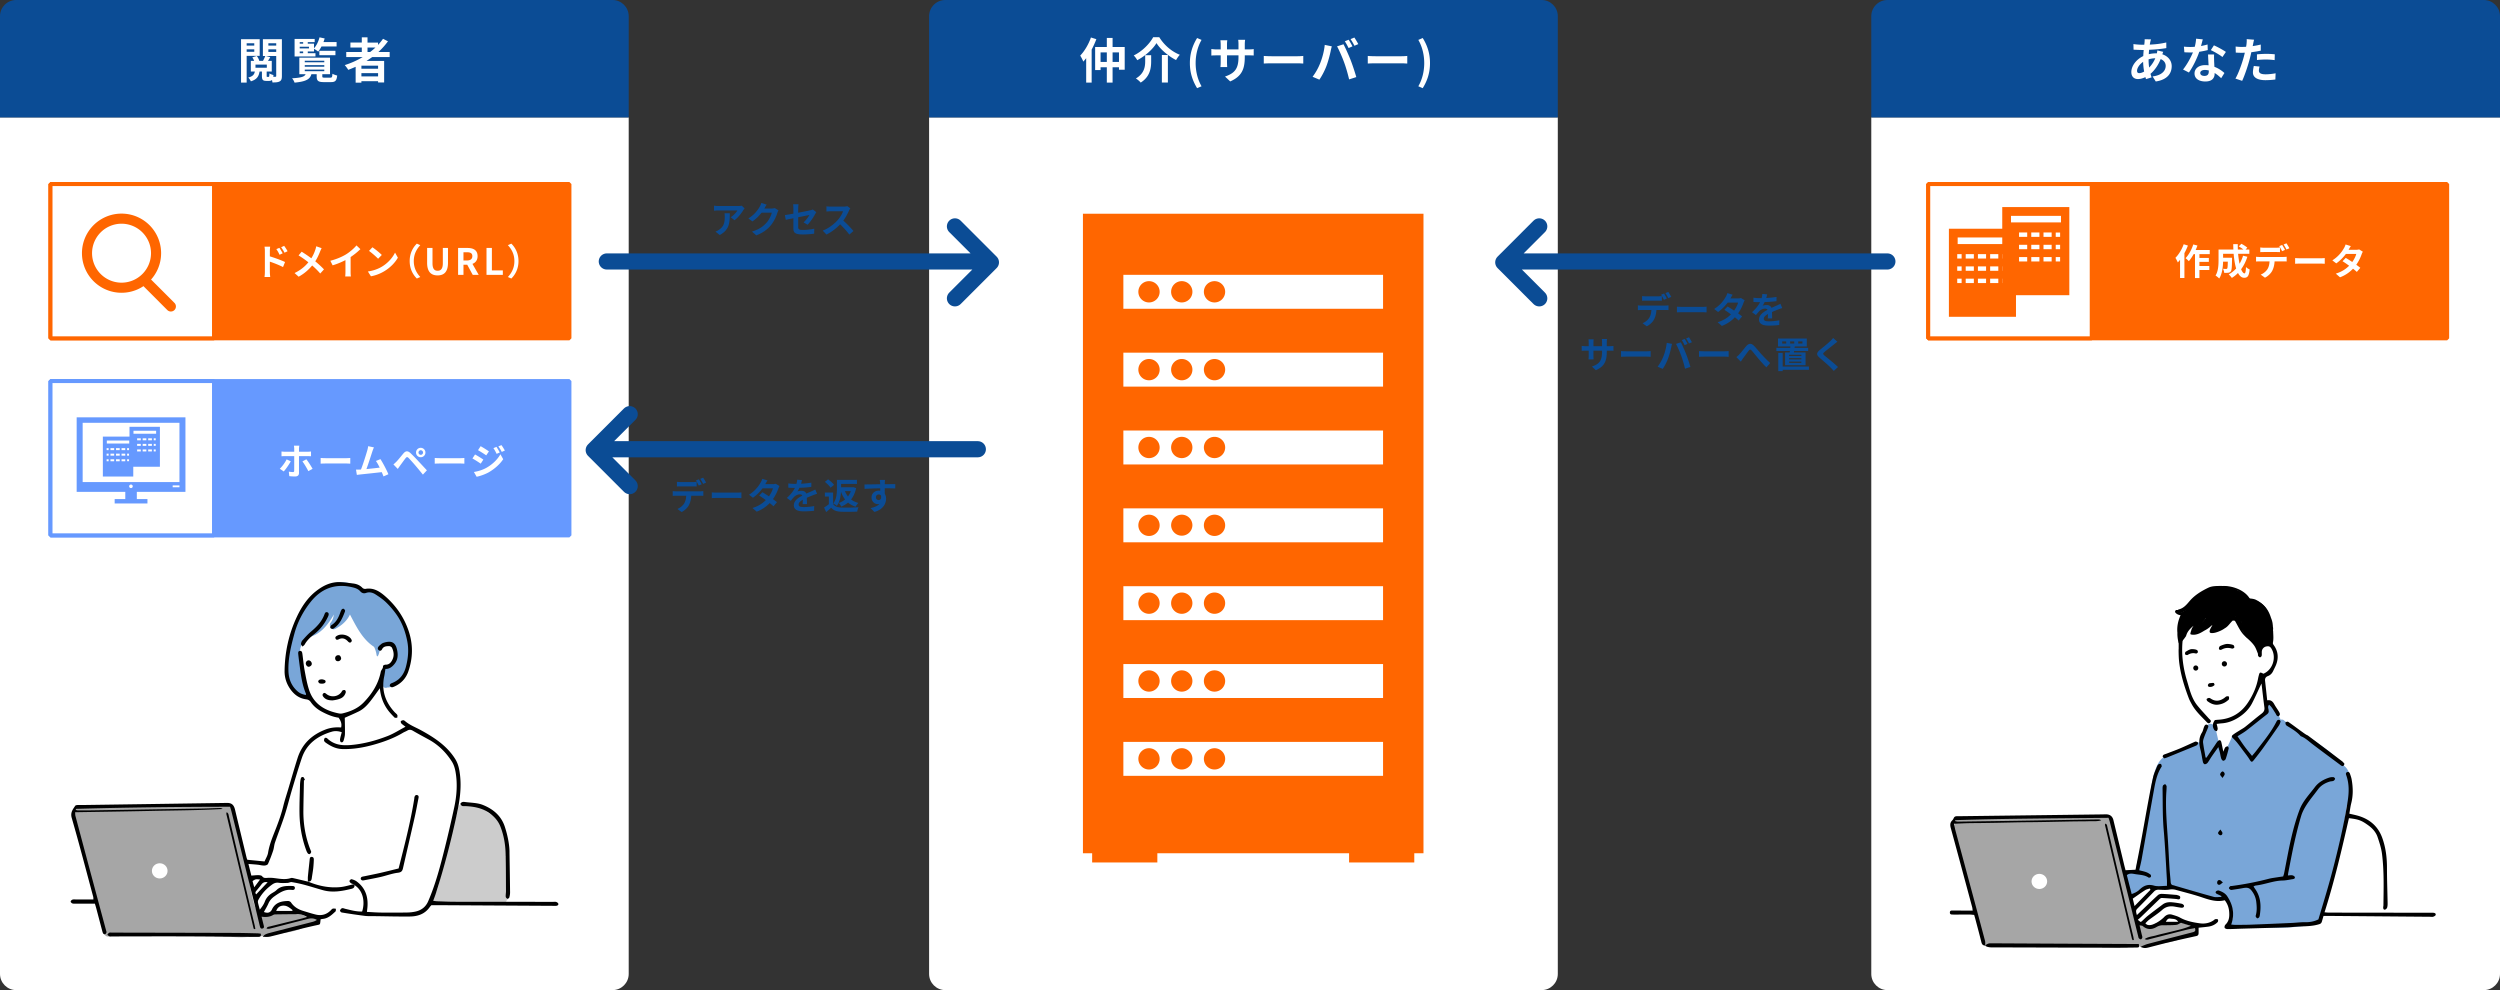<svg xmlns="http://www.w3.org/2000/svg" width="619.07" height="245.179"><rect width="100%" height="100%" fill="#333333" stroke="none"/><path fill="#FFF" d="M0 29.072v212.107c0 2.199 1.8 4 4 4h147.686c2.2 0 4-1.801 4-4V29.072H0zM230.071 29.072v212.107c0 2.199 1.8 4 4 4h147.686c2.201 0 4-1.801 4-4V29.072H230.071zM463.382 29.072v212.107c0 2.199 1.801 4 4 4H615.07c2.199 0 4-1.801 4-4V29.072H463.382z"/><g fill="#FFF"><path d="M563.257 160.105c-.895-.982-2.113-.572-3.01.135-.312-.93-.707-1.838-1.121-2.738a1.286 1.286 0 00-1.043-.773c-1.016-1.789-2.359-3.41-3.842-4.746-.846-.764-1.918-.486-2.422.316a2.231 2.231 0 00-1.484-.107c-.455.123-.854.352-1.223.631a1.654 1.654 0 00-.527.039 6.535 6.535 0 00-1.268-1.268c-.52-.393-1.506-.248-1.914.248a7.048 7.048 0 00-.74 1.098 1.388 1.388 0 00-1.193.768c-.059.111-.113.227-.168.344-.381-.02-.779.111-1.131.461-.779.773-1.045 1.695-1.131 2.688a1.497 1.497 0 00-.541.82c-1.096 4.037-.498 8.504.957 12.373 1.268 3.365 3.359 6.592 6.533 8.34.027.104.066.211.117.318.605 1.26.312 2.881.281 4.227-.041 1.83.27 3.625 1.264 5.188.51.799 1.799 1.131 2.482.32 1.014-1.199 1.326-2.604 1.354-4.074.566-.055 1.098-.408 1.303-1.121.037-.129.07-.258.104-.389.383-.008.76-.148 1.035-.459.312-.352.551-.725.732-1.117.369-.08.705-.312.92-.748.107-.219.199-.439.281-.66.105.023.215.039.32.039.174 0 .332-.027.477-.072.795.432 1.916.059 2.266-.891a1.55 1.55 0 00.807-1.32c.074-1.984-.531-3.865-.777-5.812-.225-1.773.064-3.543-.307-5.281 1.098-.207 2.082-1.137 2.697-2.084.846-1.306 1.014-3.482-.088-4.693zM551.412 222.255c-.908-.648-2.029-.703-3.111-.555a1.506 1.506 0 00-.656-.289c-.672-.131-1.383-.342-2.086-.445a5.342 5.342 0 00-1.006-.258 2.143 2.143 0 00-.469-.018c-.945-.592-1.986-.932-2.881-.838a3.084 3.084 0 00-.76.18l-.061-.02a4.144 4.144 0 00-1.385-.197c-1.264-.957-2.885-1.373-4.262-.705a2.854 2.854 0 00-.986.02c-.775-.393-1.721-.418-2.754.172a2.59 2.59 0 00-1.08 1.188c-.047.02-.094.041-.141.064-1.16-.707-2.99.672-2.184 2.195.527.994.586 2.174.893 3.244.391 1.371 1.217 2.389 2.344 3.225.537.398 1.488.24 1.916-.246.783-.889 2.43-.623 3.496-.572 1.521.072 3.205.287 4.66-.287a2.15 2.15 0 00.512-.287c1.152.787 2.568.908 3.984.766 2.145-.215 4.314-.287 6.465-.42 1.076-.068 1.73-.955 1.523-2.002-.286-1.463-.696-3.003-1.971-3.915z"/></g><path d="M562.89 156.261a.2.2 0 00-.037-.115c.031-.334.084-.668-.049-.979.029-.744-.15-1.477-.447-2.18-.512-1.719-1.479-3.213-3.154-4.004a.22.22 0 00-.287.09 4.488 4.488 0 00-1.684-.598c-1.25-2.543-5.227-3.779-7.781-3.254-.266.053-.152.459.113.404.846-.174 1.871-.135 2.895.096-.119.076-.16.268 0 .357.723.398 1.543.553 2.266.947.051.027.1.059.146.09a.84.84 0 00-.377.117c-1.152-.795-3.246-1.408-3.656-1.447-2.691-.266-6.32.963-7.818 3.393a.871.871 0 00-.826.35c-.389.52-.76 1.055-1.098 1.605a.093.093 0 00-.02.01c-.205.135-.41.277-.623.402-.281.047-.564.066-.852.096a.212.212 0 00-.172.113 1.744 1.744 0 01-.172-.107c.014-.006.027-.014.039-.021.121-.021.24-.053.361-.1.111-.041.146-.146.137-.242.043-.148-.094-.326-.252-.27-.016 0-.033-.002-.051.002a2.585 2.585 0 01-.576.045.186.186 0 00-.166.09.22.22 0 00-.086.148c-.07.082-.084.209-.01.281a.2.2 0 00.059.156c.369.379.799.568 1.264.594-.635 1.432-.941 2.859-.791 4.359v.01c-.023.818.07 1.652.318 2.498.076.258.482.148.404-.113a7.612 7.612 0 01-.211-.945.21.21 0 00.1-.061c.127.07.277.098.428.084-.061.09-.121.178-.172.275-.004.002-.004.006-.004.01-.041.037-.08.072-.123.104-.213.17.086.465.299.301.451-.355.75-.855 1.086-1.311a.166.166 0 00.033-.133 1.01 1.01 0 00.072-.17c.262-.891 1.014-1.666 1.768-2.289a5.744 5.744 0 01-.076.115c-.199.305-.391.605-.465.959a5.511 5.511 0 00-.24.83c-.025.109.029.232.145.258 1.209.283 2.279-.299 3.287-.932a7.196 7.196 0 001.762-1.24c.09-.049.182-.1.27-.152-.344.613-1.203 1.873-.312 1.969.715.074 1.57-.236 2.213-.523.414-.186.814-.4 1.172-.668.021-.01.041-.023.062-.033.785-.451 1.215-1.256 1.873-1.848h.002a.884.884 0 01.316.004.182.182 0 00.109-.01c.064.041.123.09.182.137.994 1.717 1.75 3.742 3.715 4.457a.192.192 0 00.129.004c.094.104.189.205.289.303 1.088 1.102 2.811 2.012 4.053.643a.794.794 0 00.422-.357c.068-.113.129-.232.182-.354-.004.164-.01.326-.012.49-.002.086.051.148.117.182-.012.084-.023.168-.039.252-.051.266.354.381.406.115.02-.104.033-.205.049-.307.008-.014.016-.027.02-.045.234-.976.1-1.943.076-2.937zm-2.707-6.125v.004a.076.076 0 00-.018-.018l.018.014zm-5.137 3.998a10.255 10.255 0 01-.145-.188l.004-.002.062.066c.029.04.054.083.079.124zm-1.443-1.422c-.01-.002-.02-.004-.031-.004-.012-.02-.021-.037-.035-.055l.055.033.011.026zm-7.963 1.842c-.352.268-.705.531-1.086.752a.191.191 0 00-.074.076c-.186.1-.371.199-.559.293-.133.064-.127.217-.053.314-.234.066-.396.08-.418-.002.371-.377.736-.762 1.102-1.145.062.02.135.012.205-.049.293-.26.553-.562.814-.857.17-.191.436-.42.541-.66a.265.265 0 00.023-.107c.051-.012.102-.031.152-.041a.92.92 0 00.502.219c-.418.363-.809.76-1.149 1.207zm7.252-8.722c.611.17 1.211.406 1.76.707-.574-.26-1.188-.428-1.76-.707zm-10.029 10.91l.014-.043a.122.122 0 00.018.049c-.011-.004-.022-.004-.032-.006zm.709-.004c.004 0 .006-.002.01-.004h.01l-.02.004zm11.584-.766c.205.279.414.553.631.826.148.186.377-.029.352-.207a3.797 3.797 0 00-.043-.256.081.081 0 00.018.01c.029.086.059.17.092.254.15.369.35.711.584 1.029-.683-.388-1.197-.982-1.634-1.656zm6.521-3.203a9.102 9.102 0 00-.336-.82c.137.223.268.447.389.678.117.324.203.664.244 1.018-.099-.31-.199-.603-.297-.876zm.51 1.285c.049.254.09.506.123.762a13.88 13.88 0 00-.221-.797c.03.02.065.031.098.035z"/><path fill="#A6A6A6" d="M543.527 229.912a.736.736 0 00-.359-.156c-.967-.605-2.008-1.084-3.131-1.309-.49-.098-.848.195-.988.559-.021.006-.041.014-.061.018a23.161 23.161 0 00-1.295-.305c-1.355-.27-3.24-.652-4.455.227a.855.855 0 00-.236.254 82.663 82.663 0 01-3.412.055c-.041 0-.074.006-.113.012-.041-.105-.086-.211-.129-.314-.393-.91-.826-1.684-1.1-2.648-.703-2.51-1.1-5.1-1.6-7.656-.51-2.607-1.215-5.16-1.963-7.707-.34-1.152-.668-2.344-.803-3.539-.113-1.012-.199-2.027-.66-2.953a.865.865 0 00-.209-.268 13.623 13.623 0 01-.1-1.482c-.01-.902-1.166-1.053-1.553-.457-.936-.248-2.051-.096-2.959-.045-1.576.086-3.152.074-4.73.096a85.826 85.826 0 00-.748-.078c-2.414-.227-4.805-.17-7.205-.027a19.142 19.142 0 00-3.121.062c-1.043.105-2.105.24-3.137-.014a.788.788 0 00-.83.266 91 91 0 01-4.535-.133c-1.609-.086-3.227-.012-4.834.047-1.504.057-2.992-.238-4.498-.07-.758.086-.982.965-.656 1.42-.705 1.838.102 4.162.672 5.924.436 1.359.836 2.729 1.285 4.084.643 1.934 1.328 3.883 1.512 5.926a.84.84 0 00.404.664c.324 2.379.965 4.678 1.68 6.971.678 2.166.889 4.457 1.738 6.572.324.803 1.447.674 1.656.064 1.574.736 3.932.109 5.52-.037 3.248-.301 6.539.33 9.799.098 1.758-.123 3.457-.311 5.219-.127 1.889.197 3.773.408 5.67.48 1.666.062 3.332.17 5 .248 1.787.084 3.545-.221 5.328-.248.072-.002.141-.012.205-.027a.883.883 0 00.369-.002c3.312-.701 6.74-.553 9.898-1.912a.701.701 0 00.414-.436c.926-.266 1.93-.492 2.883-.434 1.025.057 1.076-1.443.168-1.663z"/><ellipse fill="#FFF" cx="504.999" cy="218.265" rx="1.933" ry="1.875"/><path fill="#FFF" d="M590.396 221.972a.845.845 0 00.037-.236c.008-2.107.131-4.217.139-6.324a.767.767 0 00-.303-.615.777.777 0 00.303-.648c0-.928-.037-1.836-.17-2.754-.006-.035-.016-.066-.023-.098-.299-2.863-1.084-5.936-3.744-7.018a4.27 4.27 0 00-.539-.264c-1.287-1.164-2.906-1.986-4.543-2.072-2.178 8.039-4.363 16.08-6.656 24.121 2.082.158 4.201-.049 6.279.064 2.689.145 5.396.475 8.09.281.404.184.91.08 1.098-.402a.992.992 0 00.162-.404.775.775 0 00.33-.637v-2.246c-.001-.398-.2-.644-.46-.748z"/><path fill="#79A6D8" d="M580.513 189.669a.843.843 0 00-.363-.252c-.021-.01-.041-.016-.061-.023-.301-.484-.699-.922-1.039-1.281-1.342-1.414-2.973-2.576-4.553-3.709-1.768-1.266-3.588-2.455-5.41-3.645-1.145-.746-2.521-1.557-3.492-2.365a.848.848 0 00-.838-.162c-.58-1.334-1.188-2.66-1.982-3.883-.588-.91-2.049-.064-1.455.852.176.271.342.549.502.832-.016.014-.035.025-.055.041-1.15 1.098-2.568 1.879-3.812 2.859-1.412 1.111-2.738 2.408-4.455 3.037a1.179 1.179 0 00-.178.086c-.344-.02-.666.158-.729.609-.615 1.625-1.559 2.975-1.717 4.756a.78.78 0 00.002.168l-.158.312c-.277-.711-.555-1.424-.975-2.062.121-.654-.164-1.311-.318-1.988-.258-1.135-.5-2.273-.793-3.398a.77.77 0 00-.402-.508c-.115-.961-1.619-.951-1.67.031a.973.973 0 00-.102.168c-.535 1.156-1.139 2.275-1.441 3.502-1.354.486-2.701.988-4.047 1.498-1.615.615-3.641 1.127-5.025 2.207-.037.031-.07.062-.102.096-1.338.9-1.977 2.604-2.416 4.086-.641 2.168-.879 4.461-1.107 6.705a63.388 63.388 0 01-1.262 7.736c-.414 1.795-.869 3.576-1.283 5.367-.33 1.418-.775 2.959-.895 4.443a4.616 4.616 0 00-.619-.02 5.824 5.824 0 00-.621.057l-.422.059a.19.19 0 00-.039.008h.012c-.422.059-.766.375-.766.83a.77.77 0 00.045.246.852.852 0 00-.016.398c.201 1.053.334 2.092.689 3.088-.061.316.119.635.396.818.344.359.9.213 1.193-.16 2.934-2.393 6.83-1.016 10.295-1.299a.032.032 0 01.006.018c.08.16.238.279.377.381.287.207.676.293 1.018.379a.858.858 0 00.807-.217c.203.082.406.156.609.232.049.027.098.055.143.088.328.238.844.264 1.219.16a.028.028 0 01.012-.004c.746.348 1.49.688 2.262.908.914.26 1.867.457 2.809.588.281.039.561.078.842.121a9.966 9.966 0 01.45.08.864.864 0 00.982.17c.193-.086.297-.215.42-.379.004-.01.01-.016.014-.021 1.439 1.174 2.445 3.758 1.738 5.369a.773.773 0 00-.344.551c0 .004-.002.006-.004.008-.711.816.479 2.014 1.193 1.191.041-.047.078-.098.117-.148 6.682.354 13.625 1.064 20.166-.688.623-.166.715-.807.471-1.242.373-.307.553-.885.715-1.293.42-1.059.742-2.156 1.07-3.244a194.715 194.715 0 001.789-6.328c.57-2.121 1.16-4.211 1.578-6.371.459-2.371.777-4.766 1.135-7.154.17-1.127.359-2.254.523-3.383.744-1.57.955-3.436.98-5.145.022-1.644-.25-3.679-1.613-4.767z"/><path fill-rule="evenodd" clip-rule="evenodd" d="M491.601 234.134c-.619.023-.836-.336-.973-.891-.465-1.893-.979-3.773-1.475-5.658-.082-.312-.178-.621-.295-1.027-.41-.033-.83-.094-1.25-.098-1.084-.008-2.168.01-3.252.018-.18 0-.363.018-.541 0-.406-.037-.992.105-.971-.547.02-.572.557-.453.93-.455 1.193-.006 2.385.012 3.578.02.355.002.713 0 1.143 0-.047-.336-.057-.582-.119-.814-1.762-6.551-3.52-13.104-5.309-19.648-.199-.729-.201-1.334.361-1.885.15-.148.275-.342.355-.537.164-.404.479-.506.867-.496.145.002.289.002.434 0 11.777-.148 23.555-.299 35.33-.447.361-.004.723-.018 1.084-.02.961-.006 1.617.492 1.842 1.426.889 3.686 1.771 7.371 2.658 11.055.107.451.227.896.346 1.361l2.471-.125c.463-2.381.938-4.744 1.377-7.113.604-3.264 1.17-6.533 1.775-9.797.375-2.02.752-4.043 1.211-6.045.201-.871.6-1.697.932-2.535.092-.229.223-.475.408-.621.137-.107.439-.146.578-.064.133.078.174.35.209.543.014.082-.084.191-.141.283-1.055 1.695-1.43 3.617-1.777 5.533-1.035 5.717-2.023 11.441-3.045 17.16-.158.887-.389 1.76-.619 2.787.586.154 1.174.27 1.729.469.393.143.768.369 1.096.627.109.086.135.439.049.564-.088.125-.438.225-.549.15-1.039-.693-2.258-.664-3.41-.867-.641-.113-1.359-.258-1.969.273l1.191 4.676a5.609 5.609 0 002.092-1.225c1.006-.926 2.047-1.26 3.457-.855.959.273 2.061.053 3.186.053 0-.537.025-.998-.004-1.455-.252-4.145-.439-8.297-.801-12.434-.289-3.32-.225-6.639-.277-9.959-.004-.322-.018-.67.09-.961.066-.178.357-.273.549-.406.125.189.354.379.357.57.008.684-.068 1.365-.1 2.049-.158 3.617.148 7.217.396 10.82.168 2.451.268 4.904.42 7.355.072 1.152.207 2.301.293 3.453.033.449.172.764.668.826.143.018.277.08.416.121 3.184.922 6.361 1.869 9.561 2.744.584.16 1.25.023 1.879.023l.049-.217c-.34-.162-.678-.336-1.023-.488-.301-.131-.549-.35-.344-.643.119-.174.523-.311.721-.24.812.291 1.576.648 2.094 1.438 1.414 2.154 1.885 4.42.965 6.984.348.029.65.076.953.076 1.264-.004 2.529.004 3.791-.043 3.428-.129 6.852-.279 10.277-.432 1.08-.049 2.162-.199 3.24-.178 1.145.021 2.221-.156 3.336-.699.854-2.871 1.758-5.799 2.588-8.746.705-2.5 1.361-5.016 1.975-7.539 1.025-4.209 1.953-8.436 2.645-12.717.365-2.244.475-4.445-.287-6.625l-.037-.102c-.121-.303-.111-.596.219-.734.396-.164.611.102.727.434.152.441.316.887.398 1.346.352 1.973.406 3.941-.092 5.908-.211.83-.311 1.688-.473 2.598.645.148 1.201.264 1.752.404 3.068.781 5.295 2.555 6.393 5.574.871 2.4 1.172 4.895 1.172 7.447 0 2.887.109 5.775.158 8.662.006.393-.004.807-.121 1.174-.07.215-.355.486-.564.506-.363.033-.418-.318-.406-.625.006-.143.055-.285.055-.428.049-4.262.182-8.531-.354-12.768-.178-1.416-.635-2.814-1.1-4.174-.402-1.182-1.234-2.119-2.246-2.855-1.754-1.275-2.451-1.521-4.842-1.807-1.766 7.781-3.58 15.561-6.041 23.311.406.029.744.076 1.084.076 8.346.014 16.691.021 25.037.031.254 0 .506-.016.758.002.342.025.719.119.641.537-.035.186-.375.369-.609.447-.229.074-.5.012-.754.012l-24.82-.209c-.5-.004-1.002 0-1.59 0-.143.49-.268.934-.398 1.373-.096.32-.236.537-.615.66-1.639.527-3.328.518-5.014.59-.938.041-1.869.166-2.807.195-3.822.125-7.646.227-11.471.34-1.154.035-2.309.102-3.463.105-.246.002-.623-.135-.707-.316-.092-.195.008-.607.174-.768.742-.705.971-1.557.969-2.545-.002-1.266-.275-2.424-1.121-3.514-1.914.488-3.709-.059-5.539-.682-2.141-.73-4.35-1.27-6.533-1.877a3.72 3.72 0 00-1.684-.076c-.844.141-1.729.051-2.596.023-.465-.014-.838.115-1.162.451-1.381 1.428-2.756 2.859-4.16 4.266-.465.463-.254.912-.094 1.566.344-.324.613-.576.879-.83 1.438-1.369 2.859-2.754 4.32-4.096.232-.215.648-.336.973-.324 1.189.043 2.377.162 3.562.252a.922.922 0 01.215.037c.365.129.893.184.779.711-.119.564-.6.309-.982.271a91.83 91.83 0 00-3.557-.256c-.184-.01-.412.129-.557.266-1.537 1.473-3.061 2.959-4.594 4.436-.223.217-.465.41-.805.707l.654.518c.164-.064.244-.074.293-.117.531-.482 1.031-1.004 1.594-1.447 1.189-.939 2.41-1.838 3.617-2.75.676-.512 1.463-.617 2.266-.547.824.072 1.648.199 2.461.369.223.047.555.32.562.502.02.396-.344.516-.699.471-.502-.062-1-.148-1.496-.244-1.193-.232-2.238-.076-3.211.791-1.021.906-2.191 1.645-3.283 2.473-.299.229-.549.518-.875.83 1.02 1.428 3.943-.787 4.619-1.508.59-.629 1.248-.844 2.045-.6.648.199 1.322.385 1.908.713 1.551.861 3.271 1.188 4.965 1.42 1.133.156 2.383-.059 3.412-.791.117-.082.225-.23.35-.244.221-.023.551-.045.648.08.102.129.07.516-.055.645-.621.643-1.414.992-2.293 1.119-.781.111-1.57.178-2.424.271 0 .439.01.898-.002 1.355-.01.352-.127.611-.529.701-2.146.475-4.293.945-6.432 1.455-1.789.426-3.568.906-5.352 1.359-.938.238-1.225.227-2.141-.146.73-.277 1.311-.559 1.922-.721 3.629-.959 7.266-1.891 10.898-2.834.492-.127 1.047-.223.719-1.064-.641.121-1.307.211-1.955.373-3.082.773-6.158 1.568-9.236 2.348-.354.09-.721.281-1.238-.021.938-.621 1.926-.637 2.822-.902.969-.285 1.963-.488 2.943-.729.947-.232 1.896-.457 2.84-.703.938-.244 1.869-.512 2.797-.932l-2.42-.756c-.477.221-.818.496-1.178.523-1.078.082-2.166.086-3.25.084a3.044 3.044 0 00-1.631.439c-1.145.678-2.295.709-3.379-.211-.146-.125-.428-.094-.809-.164.201.848.365 1.539.527 2.229.059.244.168.496.145.734-.018.174-.193.426-.342.461-.146.035-.385-.125-.512-.266-.109-.119-.129-.328-.172-.502-1.137-4.59-2.268-9.18-3.404-13.768-1.207-4.867-2.42-9.736-3.635-14.604-.068-.275-.17-.543-.299-.949-12.65.139-25.307.17-37.957.58-.01.076-.02.154-.027.232.17.041.34.102.514.123.178.021.359.008.541.004 4.877-.068 9.754-.133 14.631-.211 6.574-.104 13.148-.221 19.723-.326.256-.004.512.047.762.213-1.064.344-2.156.189-3.229.232-1.082.041-2.166.023-3.25.039-1.121.016-2.24.039-3.359.062-1.121.021-2.24.051-3.359.072-1.084.02-2.168.039-3.252.053-1.119.014-2.24.018-3.359.035-1.084.016-2.168.043-3.25.064-1.121.023-2.24.051-3.359.07-1.121.02-2.24.037-3.361.051-1.082.016-2.166.012-3.25.039-1.111.031-2.219.09-3.438.141.145.654.238 1.178.375 1.691 1.232 4.604 2.475 9.201 3.711 13.803a3115.72 3115.72 0 013.605 13.494c.096.365.041.771.057 1.158l-.002.001zm40.914-13.799l-.17-.322c-.387.135-.816.201-1.148.416-1.02.654-2 1.365-3.062 2.1l.439 1.836c1.426-1.455 2.683-2.742 3.941-4.03zm6.856 7.922c-.518-.822-1.289-.674-1.936-.791-.543-.098-.83.27-1.113.791h3.049zM559.666 159.714l1.895-.859c.48-1.859.42-3.793-.41-5.686-.158-.363-.328-.725-.453-1.102-.438-1.33-1.434-2.143-2.611-2.742-.357-.182-.836-.15-1.26-.162-.35-.012-.693-.006-.701-.455-.006-.41.328-.59.664-.551.633.072 1.32.105 1.869.385 1.453.738 2.588 1.807 3.055 3.461.264.934.658 1.83.926 2.764.324 1.135.184 2.295.023 3.441-.082.594.027 1.055.404 1.58 1.061 1.477 1.219 3.127.555 4.83-.197.504-.467.977-.689 1.471-.277.621-.703 1.09-1.348 1.332-.557.211-.758.604-.689 1.188.182 1.572.346 3.146.525 4.807.92-.16 1.387.307 1.758.986.328.602.74 1.154 1.098 1.74.129.213.27.451.291.688.014.166-.129.402-.273.502-.094.066-.381-.002-.473-.107-.184-.213-.273-.504-.436-.74-.459-.666-.799-1.43-1.5-1.975-.418.475-.154.947-.094 1.369.066.457-.059.725-.42 1.006-1.711 1.324-3.385 2.699-5.102 4.018-.652.502-1.383.9-2.195 1.424.598.869 1.141 1.709 1.732 2.51.572.777 1.195 1.516 1.857 2.348.363-.436.719-.832 1.039-1.252 1.773-2.322 3.656-4.568 4.992-7.195.078-.158.178-.338.318-.42.131-.074.369-.094.49-.021.123.07.256.312.221.434-.1.344-.236.691-.438.982a344.173 344.173 0 01-3.855 5.49c-.738 1.025-1.523 2.018-2.309 3.008-.48.609-.652.529-1.055-.121-.498-.811-1.107-1.553-1.676-2.32-.449-.609-.895-1.223-1.369-1.812-.311-.387-.65-.756-1.014-1.094-.41-.383-.465-.605-.018-.947.543-.414 1.145-.748 1.719-1.117.424-.271.877-.508 1.268-.82 1.357-1.076 2.67-2.209 4.047-3.256.555-.422.799-.85.705-1.547-.254-1.895-.461-3.793-.715-5.926-.197.402-.295.602-.391.801-.646 1.367-1.252 2.752-1.947 4.092-.801 1.545-2.051 2.725-3.504 3.621-1.191.734-2.518 1.248-3.955 1.348-.393.027-.781.086-1.307.146.102.449.223.814.25 1.186.014.205-.131.422-.205.633-.211-.096-.512-.131-.619-.295-.529-.807-.502-1.625.139-2.477.219-.021.498-.059.781-.074 3.178-.17 5.639-1.609 7.393-4.244 1.23-1.85 2.127-3.85 2.533-6.053.039-.211.094-.422.148-.631.229-.881.314-.916 1.146-.469 2.244-.906 3.271-3.891 2.084-6.061-.359-.656-.645-.811-1.299-.705-.629.1-1.111.594-1.17 1.238-.033.357.029.729-.035 1.078-.029.158-.262.385-.404.387-.156.004-.375-.188-.459-.35-.094-.18-.016-.441-.096-.633-.273-.66-.496-1.365-.904-1.936-.477-.666-1.09-1.25-1.711-1.797-.92-.811-.984-1.885-1.016-2.969-.004-.156.268-.385.459-.455.088-.031.289.232.432.369.021.02.02.07.016.105-.189 1.748 1.191 2.596 2.135 3.684.302.346.726.586 1.158.924z"/><path fill-rule="evenodd" clip-rule="evenodd" d="M558.037 219.484c.133.221.23.408.354.578 1.461 2.018 1.564 4.277 1.193 6.623-.027.174-.08.367-.188.496-.102.117-.334.258-.432.215-.164-.072-.305-.266-.385-.439-.049-.109.018-.281.053-.418.277-1.07.209-2.146.08-3.229a5.283 5.283 0 00-.838-2.314c-.734-1.127-1.188-1.32-2.543-1.059-.812.156-1.635.27-2.453.393-.176.027-.385.07-.531.004-.17-.076-.387-.26-.398-.412s.18-.352.33-.471c.096-.076.279-.039.422-.059a75.47 75.47 0 009.121-1.783c.66-.172 1.346-.246 2.02-.355.496-.08.992-.146 1.531-.225.084-.268.18-.498.229-.738.605-3.004 1.125-6.027 1.83-9.008.547-2.311 1.188-4.617 2.031-6.832.803-2.105 2.418-3.744 3.76-5.531.914-1.217 2.152-1.898 3.543-2.359a2.716 2.716 0 011.057-.117c.154.012.426.283.406.396-.033.197-.215.445-.398.523-.289.125-.641.09-.947.186-1.158.365-2.172.945-2.91 1.957-.895 1.225-1.883 2.383-2.713 3.648-.586.895-1.119 1.875-1.426 2.893-.656 2.17-1.197 4.379-1.693 6.594-.553 2.461-1.002 4.947-1.494 7.422-.041.207-.059.418-.102.727.404-.021.76-.098 1.09-.037.232.041.557.23.619.426.113.346-.203.48-.516.525-.822.117-1.641.322-2.463.338-2.305.041-4.432.984-6.691 1.24-.171.016-.332.12-.548.202zM491.603 234.14c.377-.352.771-.555 1.338-.551 11.699.07 23.396.117 35.096.17.535.002 1.07 0 1.586 0 .117.846.117.867-.621.877-2.094.027-4.188.053-6.281.047-9.822-.025-19.643-.066-29.463-.082-.619 0-1.176-.062-1.656-.469-.001.002.001.008.001.008zM539.501 160.722c0-.756-.006-1.512.004-2.268.004-.215-.004-.469.104-.631a.921.921 0 01.557-.369c.088-.018.279.271.344.449.055.158.006.357-.012.535-.375 3.461.068 6.857 1.068 10.15.633 2.084 1.105 4.285 2.514 6.051.898 1.123 1.9 2.16 2.854 3.238.268.303.82.594.363 1.051-.441.443-.779-.055-1.066-.348-1.283-1.312-2.625-2.58-3.51-4.223-.256-.475-.523-.945-.713-1.445-1.139-3.004-2.086-6.062-2.418-9.277-.1-.966-.13-2.911-.089-2.913zM546.376 187.63c.66-.973 1.32-1.945 1.982-2.916.264-.387.496-.801.807-1.146.4-.445.771-.336.906.242.162.695.291 1.396.482 2.33.225-.51.303-.832.49-1.068.125-.156.404-.25.613-.248.084.002.266.357.229.51a27.74 27.74 0 01-.734 2.598c-.072.211-.412.469-.611.455-.186-.014-.43-.334-.506-.564-.164-.512-.23-1.055-.355-1.58-.08-.338-.189-.668-.357-1.24-.639.904-1.162 1.621-1.662 2.354-.346.506-.635 1.055-1.008 1.537-.15.193-.463.359-.697.352-.158-.004-.398-.311-.443-.518-.223-.982-.334-1.99-.588-2.963-.395-1.508-.541-2.953.344-4.363.262-.416.334-.949.523-1.416.139-.346.35-.699.795-.488.391.184.256.531.123.844-.32.766-.66 1.523-.938 2.303-.143.396-.281.85-.229 1.254.156 1.232.408 2.455.623 3.682.071.014.141.032.211.049zM555.531 147.591c-.26.133-.457.309-.654.307-.186-.002-.404-.154-.553-.297-1.301-1.256-2.973-1.406-4.629-1.494-1.268-.068-2.482.17-3.598.93-1.287.875-2.562 1.719-3.574 2.938-.689.832-1.508 1.559-2.619 1.834-.348.086-.709.143-.77-.283-.027-.191.227-.572.416-.621 1.17-.301 1.893-1.154 2.615-2.01 1.287-1.525 2.973-2.543 4.717-3.375.922-.439 2.111-.412 3.18-.42.812-.008 1.627.262 2.439.41 1.037.188 1.824.83 2.611 1.463.153.124.235.339.419.618zM580.531 189.097c-.004.457-.326.699-.611.574-.229-.1-.422-.275-.623-.426-2.258-1.68-4.529-3.342-6.766-5.053-.885-.678-1.688-1.469-2.756-1.875a.24.24 0 01-.09-.061c-.912-1.055-2.094-1.748-3.268-2.455-.152-.092-.324-.215-.389-.365-.078-.176-.131-.52-.049-.574.172-.117.516-.207.656-.111.98.668 1.926 1.387 2.885 2.084.463.336.924.674 1.396.994.207.141.463.215.662.365a2240.14 2240.14 0 018.389 6.312c.245.187.429.449.564.591zM528.142 232.822c-.072-.107-.184-.205-.213-.322-2.234-9.408-4.463-18.818-6.684-28.23-.018-.078.066-.18.127-.324.426.197.414.59.49.916 1.457 6.18 2.904 12.365 4.363 18.547.662 2.809 1.348 5.613 2.018 8.422.072.301.107.609.16.916l-.261.075zM535.972 187.796c-.137-.123-.344-.232-.41-.396-.049-.119.047-.385.16-.459.236-.152.525-.219.791-.32 1.107-.428 2.223-.83 3.314-1.289 1.195-.502 2.365-1.061 3.549-1.588.129-.059.287-.135.41-.105.191.045.449.135.514.279.059.129-.068.398-.193.531-.141.146-.365.225-.564.307-2.297.941-4.596 1.877-6.895 2.812-.199.08-.406.139-.676.228zM548.949 174.521c-.941-.006-1.666-.4-2.334-.898-.133-.098-.244-.461-.18-.533a.887.887 0 01.609-.26c.193.004.391.162.574.273 1.094.66 2.125.469 3.121-.221.207-.143.385-.348.611-.434.168-.064.52-.049.564.043.092.186.084.463.02.672-.043.148-.24.254-.379.369-.774.643-1.684.932-2.606.989zM543.255 156.574c-.146-.107-.32-.184-.402-.316-.059-.092-.045-.309.027-.389.166-.182.383-.318.586-.461 1.066-.742 2.191-1.416 2.869-2.59.07-.121.18-.285.291-.303.223-.037.486-.039.678.057.076.039.088.432-.008.557-.377.48-.766.969-1.227 1.365-.738.633-1.537 1.199-2.314 1.787-.14.105-.306.179-.5.293zM552.08 152.226c-.221 1.482-.75 2.643-1.799 3.508-.17.139-.594.197-.746.086-.305-.225-.098-.527.143-.709.924-.705 1.371-1.645 1.432-2.785.018-.359.123-.707.543-.609.194.044.323.378.427.509zM551.509 159.457c.426-.004 1.121.09 1.531.279.152.07.283.439.232.619-.037.135-.416.299-.584.25-.873-.252-1.691-.217-2.496.225-.271.148-.627.178-.715-.168-.051-.201.115-.605.291-.686.607-.279 1.315-.512 1.741-.519z"/><path fill-rule="evenodd" clip-rule="evenodd" d="M542.816 160.74c.543.012.936.074 1.236.242.135.076.24.391.193.547-.043.143-.342.34-.471.305-.756-.211-1.41-.051-2.061.355-.133.084-.553-.031-.611-.16-.076-.166.004-.564.141-.643.551-.314 1.032-.658 1.573-.646zM547.32 170.101c-.506.012-.521-.16-.58-.371-.037-.133.066-.266.211-.445.018-.021.25-.117.285-.117.346.006.598-.092.936-.041.057.01.264.344.184.535-.288.238-.53.427-1.036.439zM550.46 218.507c-.389.279-.609.555-.865.592-.361.053-.607-.234-.562-.615.041-.359.289-.625.662-.543.226.051.412.295.765.566zM550.361 192.654c-.303-.43-.602-.666-.592-.887.012-.25.254-.57.486-.703.248-.143.684.287.635.67-.031.25-.264.476-.529.92zM549.822 205.402c.254.404.475.609.506.838.049.367-.205.654-.574.578-.207-.043-.508-.359-.498-.535.013-.242.285-.469.566-.881zM544.353 165.396l.002-.01a.141.141 0 00-.01-.062.625.625 0 00-.611-.543c-.342 0-.621.287-.621.641s.279.641.621.641a.63.63 0 00.621-.641l-.002-.026zM551.462 164.255l-.012-.006a.639.639 0 00-1.266.12.64.64 0 101.278 0 .578.578 0 00-.01-.102c.005-.004.006-.008.01-.012z"/><g><path fill="#FFF" d="M111.463 186.81c-1.765-2.438-4.507-3.889-7.112-5.252-1.398-.73-2.797-1.459-4.114-2.332-1.124-.746-1.993-1.818-3.034-2.648a13.566 13.566 0 00-.88-1.957c-.567-1.023-1.598-1.367-1.956-2.576-.662-2.23.718-4.248 2.283-5.668 1.81-1.639 2.684-3.414 2.119-5.896-.544-2.391-2.668-4.098-4.509-5.508-2.274-1.744-4.776-3.16-7.548-3.938-2.271-.637-5.134-.871-7.341.121-3.32 1.494-6.554 5.527-6.369 9.305.008.189.034.373.067.553-.611 3.312 1.166 7.125 2.62 9.896 1.005 1.912 2.075 3.42 3.98 4.525 1.584.918 3.375 1.461 5.15 1.924.076 1.207.307 2.443.114 3.592-2.262-.361-4.841.443-6.73 1.48a.788.788 0 00-.354.367c-1.407 1.814-3.202 3.305-4.063 5.494-1.069 2.717-1.365 5.746-2.069 8.566-1.479 5.922-3.76 11.689-5.764 17.457-1.687-.086-3.346-.391-5.014-.652-1.013-.158-1.477 1.301-.599 1.594.404 2.535.322 5.131 1.149 7.596.366 1.092.976 2.184 2.027 2.732l.089.045c.006.014.04.047.133.119.227.184.453.303.721.414.506.205 1.037.303 1.574.381 2.548.363 5.106.041 7.658.209 1.78.115 3.56.373 5.346.182 1.6-.172 3.04-.791 4.358-1.672 3.443 2.047 7.974.764 11.764 1.27 1.758.234 3.533.398 5.31.416 1.148.012 2.985.086 3.707-1.021 2.658-1.232 3.488-4.479 4.074-7.09.19-.85.362-1.699.529-2.549.025-.023.048-.053.074-.082 1.979-2.475 2.478-6.266 2.505-9.344a.798.798 0 00-.194-.516 32.783 32.783 0 002.391-9.803c.282-3.326-.086-6.962-2.092-9.734z"/><path fill="#A6A6A6" d="M78.234 227.343a.785.785 0 00-.521-.168c-.705.014-1.415-.092-2.126-.244-.527-.393-1.186-.598-1.837-.5-.028.002-.049.016-.074.021a21.49 21.49 0 00-1.299-.307c-1.361-.271-3.253-.656-4.474.229a.872.872 0 00-.237.254 83.286 83.286 0 01-3.426.055c-.04 0-.074.006-.112.012a11.543 11.543 0 00-.131-.316c-.394-.912-.83-1.689-1.103-2.656-.707-2.521-1.105-5.123-1.606-7.689-.512-2.617-1.221-5.18-1.972-7.736-.34-1.158-.668-2.354-.804-3.553-.114-1.016-.201-2.035-.664-2.965a.804.804 0 00-.21-.268c-.059-.49-.093-.984-.099-1.49-.011-.906-1.171-1.057-1.56-.459-.939-.248-2.059-.096-2.971-.045-1.581.086-3.164.074-4.749.098-.25-.027-.499-.055-.751-.078-2.423-.229-4.823-.172-7.233-.027a19.066 19.066 0 00-3.133.061c-1.048.105-2.114.242-3.149-.012a.786.786 0 00-.834.266 91.795 91.795 0 01-4.554-.133c-1.615-.088-3.237-.014-4.852.047-1.512.057-3.006-.24-4.516-.07-.762.084-.986.967-.661 1.424-.706 1.846.104 4.18.675 5.949.438 1.363.84 2.738 1.291 4.098.646 1.943 1.333 3.9 1.518 5.951.027.312.19.533.406.666.326 2.389.969 4.695 1.687 6.998.68 2.176.893 4.477 1.746 6.598.323.807 1.452.678 1.661.066 1.581.738 3.948.109 5.542-.039 3.261-.299 6.563.332 9.837.1 1.765-.125 3.471-.312 5.24-.129 1.896.199 3.787.41 5.691.482 1.674.064 3.346.172 5.02.25 1.795.084 3.559-.223 5.35-.25a.908.908 0 00.207-.027.892.892 0 00.371-.002c3.324-.703 6.767-.555 9.937-1.92.232-.102.361-.26.415-.436.931-.266 1.938-.496 2.895-.436 1.031.059 1.081-1.447.169-1.67z"/><ellipse fill="#FFF" cx="39.554" cy="215.65" rx="1.939" ry="1.883"/><path fill="#CCC" d="M125.29 219.373a.849.849 0 00.035-.238c.009-2.115.132-4.23.14-6.348a.767.767 0 00-.305-.617c.181-.137.305-.35.305-.652 0-.93-.039-1.842-.171-2.764-.004-.035-.015-.068-.023-.1-.3-2.873-1.087-5.959-3.758-7.043a4.392 4.392 0 00-.542-.266c-1.663-1.504-3.879-2.445-5.974-1.965-.415-.453-1.439-.262-1.521.568a10.564 10.564 0 01-.389 1.922.998.998 0 00-.146.252c-.389 1.029-.81 2.049-1.127 3.104a.802.802 0 00.011.555c-.824 2.568-1.67 5.143-2.203 7.76-.531 2.615-.631 5.711-1.995 8.09a.927.927 0 00-.48.779c-.305.717.666 1.328 1.308.922 2.493.408 5.066.078 7.58.215 2.7.145 5.417.475 8.122.283.406.184.914.08 1.103-.404a1 1 0 00.163-.406.784.784 0 00.33-.639v-2.258c-.004-.399-.203-.645-.463-.75z"/><path fill="#79A6D8" d="M100.683 156.808c-.624-3.113-2.224-5.609-4.423-7.867-1.35-1.385-3.984-3.67-6.079-2.699-2.726-1.873-5.164-2.734-8.099-1.561-2.82 1.129-6.384 3.5-7.228 6.652-1 1.986-2.081 3.93-2.861 6.018-.747 1.996-.978 4.09-1.02 6.207-.066 3.211.476 7.213 3.781 8.68.751.334 1.426-.428 1.272-1.006a.757.757 0 00-.028-.479c-1.098-2.965-1.61-6.061-1.659-9.213-.163-1.566.63-2.412 2.131-3.779 2.738-.527 4.818-3.086 6.2-5.582-.102.754-.354 1.49-.788 2.012a.862.862 0 00-.125.924c.112.494.662.926 1.257.617 1.521-.785 2.939-1.984 3.642-3.566 1.568 2.967 3.079 6.129 5.957 8.006.263.432.529 1.287.607 1.84.243 1.719 1.035-1.287 1.001-2.314 1.132-.648 2.723-.801 3.443.49.751 1.34.017 3.508-1.075 4.586-.017.016-.029.035-.044.055-.352-.15-.787-.094-1.039.328-.847 1.412-1.05 2.965-.722 4.566.125.607.705.723 1.143.514 1.079.098 2.046-.816 2.812-1.994 3.918-1.415 2.544-8.427 1.944-11.435z"/><path fill-rule="evenodd" clip-rule="evenodd" d="M87.799 219.191c.015.514-.218.775-.733.9-2.336.576-4.679 1.008-7.069.35-1.563-.432-3.106-.934-4.672-1.352a31.411 31.411 0 00-3.078-.652c-.326-.053-.689.18-1.039.193-.723.029-1.461.076-2.171-.029-.642-.098-1.162.088-1.631.422-1.434 1.023-2.618 2.285-3.446 3.852a1.004 1.004 0 00-.08.619c.106.527.263 1.047.451 1.762.565-.707.991-1.307 1.251-1.998.352-.926.967-1.598 1.803-2.102.373-.225.773-.434 1.076-.734 1.099-1.09 2.479-1.047 3.858-1.029.335.006.705.037.703.486-.002.438-.376.535-.701.492-1.734-.23-3.041.652-4.355 1.576-.675.475-1.177 1.037-1.507 1.801-.31.719-.732 1.391-1.109 2.09.915.346 1.5.182 1.917-.477.038-.061.063-.129.095-.195.817-1.676 2.327-2.031 3.987-2.053.241-.002.582.162.713.357.746 1.109 1.805 1.734 3.045 2.107 1.037.311 2.068.652 3.121.902 1.408.336 2.654-.018 3.685-1.062.152-.152.307-.359.496-.41.239-.064.514.006.772.02-.032.232.022.561-.112.682-.882.803-1.741 1.664-3.016 1.822-.211.025-.42.068-.66.107l-.059.561c-.083.787-.097.725-.885.895-1.841.396-3.671.844-5.5 1.297-2.005.496-3.997 1.045-6.006 1.52-.604.143-1.25.113-1.903.041.469-.584 1.108-.768 1.75-.932 3.508-.91 7.018-1.807 10.526-2.715a3.634 3.634 0 001.164-.504c-.729-.441-1.471-.457-2.236-.262-2.037.521-4.074 1.043-6.109 1.566-1.123.287-2.244.588-3.37.863-.216.053-.456.008-.747.008.123-.496.486-.479.779-.553 2.638-.654 5.277-1.305 7.915-1.961.373-.092.738-.215 1.336-.391-.85-.504-1.559-.691-2.308-.693-1.776-.004-3.554.023-5.331.047-.214.004-.462-.004-.635.096-.916.529-1.897.65-3.003.469.176.715.325 1.346.487 1.973.102.393.271.855-.294.971-.465.094-.559-.35-.645-.709-.408-1.689-.806-3.383-1.224-5.072-.724-2.918-1.464-5.832-2.19-8.75-1.198-4.818-2.389-9.637-3.585-14.453-.087-.35-.203-.691-.348-1.178-12.716.02-25.447.154-38.174.525l-.029.266c.168.039.336.111.504.113 1.125.006 2.25.008 3.374-.01 9.103-.145 18.205-.291 27.308-.443 1.487-.025 2.972-.098 4.459-.135a1.07 1.07 0 01.725.24c-6.063.344-12.12.354-18.173.488-6.088.133-12.178.211-18.366.316.027.363.006.643.074.898 1.292 4.867 2.592 9.734 3.896 14.6 1.229 4.584 2.463 9.168 3.693 13.75.047.174.144.371.1.523-.052.178-.204.377-.367.453-.101.049-.364-.072-.442-.191-.132-.205-.191-.463-.256-.705-.493-1.855-.979-3.715-1.47-5.572-.092-.346-.201-.686-.33-1.121-1.536 0-3.054 0-4.572-.002-.326 0-.669.045-.972-.041-.193-.055-.458-.314-.455-.479.003-.17.266-.414.462-.479.263-.088.573-.037.863-.037 1.408-.004 2.815-.002 4.309-.002-.019-.262-.001-.471-.052-.66-1.75-6.508-3.444-13.031-5.312-19.506-.394-1.365.256-2.113.852-3.021.09-.137.382-.186.584-.197.507-.025 1.016.004 1.523-.004 11.823-.17 23.645-.34 35.468-.516 1.137-.018 1.713.459 2 1.656.951 3.982 1.915 7.963 2.876 11.943.033.139.097.271.171.477 1.374.135 2.766.271 4.268.42.295-.709.75-1.408.871-2.16.36-2.248 1.294-4.297 2.094-6.387.649-1.697 1.245-3.396 1.673-5.162.332-1.373.783-2.715 1.187-4.068.776-2.604 1.522-5.217 2.343-7.805 1.12-3.527 3.53-5.791 6.965-7.102 1.26-.48 2.509-.588 3.828-.496.237-.939-.108-1.672-.618-2.42-1.412-.188-2.74-.748-4.03-1.42-1.147-.596-2.136-1.377-2.868-2.445-.29-.422-.622-.613-1.139-.68-1.908-.246-3.249-1.402-4.215-2.961a7.457 7.457 0 01-1.131-4.039c.058-4.701 1.049-9.213 3.053-13.465 1.134-2.404 2.58-4.627 4.713-6.307 1.844-1.453 3.869-2.42 6.29-2.234.972.072 1.94.207 2.909.318.89.105 1.674.41 2.312 1.084.166.174.525.295.763.252 2.016-.361 3.548.662 4.91 1.857 2.626 2.305 4.573 5.092 5.729 8.447 1.173 3.406 1.121 6.766-.031 10.123-.602 1.754-1.798 3.035-3.521 3.781-.195.084-.425.182-.618.148-.174-.029-.378-.201-.456-.363-.052-.109.056-.35.163-.465.114-.123.309-.178.475-.246 1.818-.736 2.857-2.092 3.353-3.979.554-2.105.75-4.23.333-6.354-.457-2.32-1.249-4.555-2.61-6.514a21.484 21.484 0 00-2.6-3.064c-.792-.775-1.739-1.412-2.675-2.02-.681-.441-1.504-.639-2.295-.354-.635.23-1.1.004-1.459-.396-.604-.672-1.375-.871-2.199-1.053-4.162-.912-7.518.447-10.104 3.707-1.86 2.342-3.235 4.971-4.022 7.889-.814 3.016-1.561 6.035-1.458 9.195.059 1.811.614 3.406 1.917 4.707.707.707 1.205.986 2.375 1.234.02-.098.086-.215.055-.289-1.057-2.471-1.318-5.111-1.665-7.734a66.714 66.714 0 01-.249-2.051c-.037-.359-.087-.801.42-.844.487-.043.554.402.603.754.187 1.328.293 2.67.537 3.988.303 1.633.592 3.285 1.099 4.863 1.151 3.578 3.944 5.203 7.434 5.883.277.055.589.053.863-.012 1.968-.471 3.798-1.223 5.238-2.709 2.081-2.148 3.648-4.596 4.233-7.574.103-.521.649-.852.544-1.457-.013-.076.394-.332.599-.324.979.037 1.455-.607 1.791-1.344.432-.945.28-1.926-.149-2.836-.096-.207-.445-.41-.679-.412-.684 0-1.408.018-1.782.771-.183.367-.467.475-.795.246-.321-.225-.318-.586-.103-.867.215-.283.503-.518.786-.736.167-.129.381-.215.586-.275 1.999-.598 2.923-.02 3.298 2.053.217 1.195.079 2.297-.737 3.275-.587.705-1.252 1.203-2.2 1.176-.102.631-.172 1.227-.297 1.812-.731 3.422.231 6.35 2.565 8.883.221.24.514.432.669.705.098.172.002.455-.007.688-.231-.012-.559.07-.678-.051-.607-.619-1.22-1.248-1.721-1.951-1.088-1.525-1.721-3.248-1.91-5.311-.869 1.193-1.586 2.252-2.381 3.248-.792.996-1.677 1.926-2.841 2.496-1.163.57-2.357 1.076-3.47 1.578.019 1.332.069 2.664.041 3.996-.012.533-.167 1.07-.312 1.592-.09.326-.34.641-.708.424-.157-.094-.226-.492-.188-.729.089-.557.266-1.102.421-1.703-.887-.32-1.721-.35-2.448-.137-3.468 1.025-6.231 2.943-7.443 6.531-.869 2.574-1.638 5.18-2.415 7.783-.632 2.117-1.147 4.27-1.826 6.371-.735 2.273-1.619 4.5-2.397 6.76-.22.637-.24 1.342-.454 1.982a34.591 34.591 0 01-1.29 3.338c-.104.229-.599.385-.917.387-.537.006-1.073-.152-1.612-.211-.714-.076-1.431-.121-2.306-.195l.385 1.549.334 1.344c.645-.045 1.212-.121 1.777-.109.308.008.741.066.896.27.42.555.926.418 1.465.389a8.475 8.475 0 011.493.057c1.391.168 2.775.465 4.17-.006.187-.062.428-.012.632.035 1.194.275 2.384.566 3.576.852l-.039-.033c2.592 1.09 5.285 1.666 8.098 1.385 1.104-.109 2.184-.465 3.275-.709.07.082.144.158.217.234zm-19.403 6.385h3.976l.066-.225c-.596-.469-1.225-1.008-1.978-1.08-.882-.086-1.692.266-2.064 1.305zm-4.948-4.118c.936-.988 1.861-1.967 2.829-2.986-.711-.16-1.159.049-1.522.523a36.291 36.291 0 01-1.285 1.596c-.3.344-.273.629-.022.867zm-.915-3.279l.425 1.539 1.441-1.924c-1.103-.117-1.103-.117-1.866.385z"/><path fill-rule="evenodd" clip-rule="evenodd" d="M87.799 219.191a16.04 16.04 0 01-.22-.23c-.233-.086-.498-.129-.688-.271-.171-.129-.388-.4-.35-.551.047-.184.377-.457.516-.422.44.111.898.281 1.26.549 2.198 1.625 2.91 3.877 2.66 6.512-.03.316-.072.631-.119 1.033 1.194.061 2.309.152 3.424.164 2.176.023 4.353.023 6.528-.012a10.246 10.246 0 002.154-.25c1.415-.332 2.466-1.154 3.06-2.52 1.865-4.299 3.027-8.818 4.158-13.344a315.03 315.03 0 002.305-9.951c.624-2.893.827-5.824.319-8.754-.151-.873-.426-1.791-.895-2.529-1.456-2.297-3.352-4.178-5.766-5.496-1.299-.709-2.607-1.404-3.883-2.154-.497-.293-.92-.34-1.412-.047-.341.203-.726.336-1.066.539-2.26 1.35-4.709 2.238-7.227 2.947-2.559.719-5.161 1.166-7.833 1.08-1.549-.051-2.862-.719-4.089-1.596-.169-.119-.36-.312-.387-.496a.907.907 0 01.19-.656c.069-.08.444-.035.559.078 1.649 1.615 3.634 1.857 5.834 1.676 3.181-.264 6.212-1.09 9.154-2.229 1.502-.584 2.881-1.484 4.427-2.299-.425-.332-.761-.545-1.028-.824-.118-.123-.195-.473-.118-.553.142-.15.411-.23.629-.236.153-.002.325.15.462.264 1.154.967 2.554 1.484 3.853 2.193 3.292 1.799 6.416 3.826 8.494 7.104.785 1.238 1.043 2.596 1.211 4.014.382 3.221-.081 6.369-.752 9.498-1.429 6.662-3.139 13.254-5.213 19.75-.195.609-.432 1.209-.679 1.898.364.041.674.098.986.109 1.45.051 2.9.121 4.35.123 8.124.016 16.249.014 24.373.02.254 0 .526-.049.756.027.205.068.476.254.516.432.081.357-.23.492-.539.527-.214.023-.434.002-.651.002l-28.179-.162c-.645-.004-1.29 0-2.053 0-.086.094-.273.268-.416.471-1.191 1.713-2.949 2.307-4.905 2.33-2.898.033-5.799-.049-8.698-.086-.834-.01-1.676.031-2.5-.07a149.445 149.445 0 01-5.686-.836c-.178-.029-.471-.367-.437-.469.079-.236.297-.523.515-.586.245-.066.553.092.832.158 1.368.322 2.727.711 4.138.658.733-2.238.342-5.121-1.874-6.527zM64.58 231.203c.062.455.019.771-.499.783-.29.006-.58.016-.871.014-6.054-.043-12.109-.105-18.164-.125-5.766-.018-11.53.01-17.296.016-.217 0-.458.061-.646-.016-.201-.078-.353-.283-.525-.434.158-.162.29-.383.482-.471.181-.084.427-.031.644-.029 10.152.021 20.304.041 30.457.074 1.849.006 3.697.062 5.546.104.285.007.566.052.872.084z"/><path fill-rule="evenodd" clip-rule="evenodd" d="M126.165 211.185c.062 3.92.115 6.854.144 9.785.004.426-.074.863-.192 1.273-.043.152-.373.369-.463.326-.187-.088-.406-.322-.421-.514-.036-.463.065-.936.062-1.404-.019-3.117-.001-6.234-.093-9.35-.066-2.25-.451-4.467-1.272-6.584-.541-1.391-1.467-2.461-2.68-3.336-1.818-1.309-3.887-1.668-6.046-1.766-.253-.01-.533.049-.752-.041a.847.847 0 01-.441-.504c-.027-.107.227-.348.399-.426.186-.082.43-.086.64-.057 1.501.213 3.103.18 4.476.721 2.515.992 4.565 2.645 5.472 5.385.804 2.433 1.207 4.92 1.167 6.492zM98.71 215.056c1.446-5.682 2.933-11.393 3.869-17.23.023-.143.017-.291.053-.43.093-.355.307-.609.698-.502.345.096.37.4.308.713-.311 1.564-.584 3.135-.935 4.689-.956 4.238-1.949 8.469-2.913 12.705-.159.703-.421 1.016-1.262 1.117-1.424.172-2.802.699-4.212 1.025-1.372.314-2.76.566-4.142.838-.172.033-.375.068-.525.008-.141-.057-.302-.23-.322-.371-.021-.141.082-.379.201-.443.212-.117.476-.141.721-.191 1.308-.275 2.62-.529 3.922-.826 1.476-.338 2.945-.713 4.539-1.102zM75.264 193.22c-.048 2.498-.112 4.996-.139 7.494-.035 3.369.52 6.637 1.771 9.775.067.168.186.357.154.51a.81.81 0 01-.335.492c-.1.059-.378-.027-.466-.139a2.71 2.71 0 01-.404-.756c-1.09-2.953-1.632-6.018-1.68-9.152-.037-2.354.071-4.709.126-7.064.011-.434.058-.869.129-1.297.062-.363.191-.799.662-.65.205.064.301.473.447.727-.089.019-.177.041-.265.06zM63.01 230.087c-.075-.064-.198-.115-.217-.191-2.253-9.434-4.5-18.869-6.74-28.307-.029-.119.039-.262.073-.467.485.246.47.674.554 1.031 1.155 4.896 2.296 9.795 3.455 14.691.966 4.086 1.952 8.168 2.925 12.252.072.303.115.611.172.92l-.222.071zM74.904 160.113c-.163-.277-.387-.482-.369-.664.031-.303.151-.648.352-.871.672-.752 1.342-1.521 2.113-2.162 1.438-1.197 2.696-2.508 3.353-4.299.122-.334.268-.617.686-.504.37.102.458.48.223 1-.792 1.736-1.916 3.219-3.425 4.398-.942.738-1.812 1.543-2.404 2.609-.093.167-.288.274-.529.493zM82.347 173.439c-.892-.016-1.641-.152-2.203-.807-.227-.266-.398-.557-.134-.865.291-.34.555-.129.829.09 1.139.912 2.837.697 3.691-.453.107-.145.17-.355.31-.434.166-.09.441-.15.58-.07.133.076.246.375.204.533-.184.695-.627 1.244-1.279 1.52-.65.273-1.227.384-1.998.486zM76.244 218.318c-.001-.426-.039-.855.001-1.277.132-1.402.297-2.801.438-4.203.036-.352.099-.682.542-.645.42.035.5.381.485.723a27.69 27.69 0 01-.14 2.059c-.101.863-.257 1.721-.38 2.58-.083.582-.412.814-.983.732a.507.507 0 01.037.031zM85.455 151.136c-.019.16-.013.236-.038.301-.591 1.559-1.23 3.088-2.667 4.094-.118.082-.251.211-.37.203-.189-.012-.42-.074-.542-.201-.079-.084-.03-.334.029-.484.047-.123.18-.227.298-.303 1.128-.725 1.678-1.842 2.099-3.055.094-.27.198-.545.362-.775.083-.115.345-.215.461-.166.165.068.274.279.368.386zM87.104 158.537c.035.422-.323.697-.64.543-.154-.078-.278-.225-.403-.352-.62-.631-1.323-.84-2.15-.434-.321.158-.647.24-.816-.164-.166-.396.15-.58.444-.736 1.005-.537 2.638-.18 3.335.734.107.141.176.309.23.409zM77.208 164.386c0 .377-.337.604-.616.701-.381.137-.815-.289-.866-.746-.046-.398.288-.807.67-.82.382-.014.812.379.812.865zM79.64 169.298c-.129-.021-.37-.002-.537-.104-.152-.096-.32-.33-.305-.484.015-.156.225-.371.39-.418.266-.072.584-.096.843-.016.226.07.584.129.594.477s-.316.451-.488.498c-.158.047-.307.036-.497.047zM83.817 162.238c.383 0 .535.336.628.621.142.436-.286.867-.707.881-.425.014-.676-.209-.737-.633-.063-.445.228-.873.816-.869z"/></g><path fill="#F60" stroke="#F60" stroke-miterlimit="1" d="M12.5 45.572H141v38.209H12.5z"/><path fill="#69F" stroke="#69F" stroke-miterlimit="1" d="M12.5 94.363H141v38.209H12.5z"/><path fill="#FFF" stroke="#F60" stroke-miterlimit="1" d="M12.5 45.572H53v38.209H12.5z"/><path fill="#FFF" stroke="#69F" stroke-miterlimit="1" d="M12.5 94.363H53v38.209H12.5z"/><g fill="#FFF"><path d="M65.591 62.166a6.35 6.35 0 00-.09-1.089h1.404a9.788 9.788 0 00-.081 1.089v1.314c1.197.36 2.935 1 3.763 1.404l-.504 1.252c-.937-.495-2.287-1.018-3.259-1.342v2.548c0 .252.045.882.09 1.251h-1.413c.054-.351.09-.9.09-1.251v-5.176zm4.411.567l-.783.351a7.71 7.71 0 00-.792-1.395l.756-.315c.252.378.612.954.819 1.359zm1.206-.522l-.756.369a8.427 8.427 0 00-.837-1.35l.747-.351c.261.36.639.927.846 1.332zM79.272 62.266c-.271.711-.676 1.62-1.207 2.448a23.72 23.72 0 012.161 1.99l-.927 1.026a18.14 18.14 0 00-1.999-1.99c-.792.954-1.828 1.954-3.349 2.782l-1.008-.91c1.467-.711 2.53-1.584 3.421-2.656a24.768 24.768 0 00-2.431-1.71l.765-.918c.72.441 1.666 1.09 2.395 1.63a9.359 9.359 0 00.999-2.143c.081-.234.18-.595.216-.829l1.342.468c-.117.208-.288.605-.378.812zM85.733 62.958c.928-.576 1.954-1.476 2.539-2.188l.972.928a16.465 16.465 0 01-2.422 1.953v3.638c0 .396.018.954.081 1.179h-1.422c.036-.216.063-.783.063-1.179v-2.881c-.927.486-2.071.972-3.178 1.296l-.567-1.134c1.612-.414 2.935-1 3.934-1.612zM94.545 66.046c1.539-.909 2.709-2.287 3.276-3.502l.702 1.269c-.684 1.216-1.881 2.458-3.331 3.331-.91.549-2.071 1.054-3.34 1.27l-.756-1.188c1.405-.199 2.575-.658 3.449-1.18zm0-2.907l-.919.937c-.468-.505-1.593-1.486-2.25-1.945l.846-.9c.63.422 1.8 1.358 2.323 1.908zM103.222 60.33l.855.378c-.9.972-1.612 2.215-1.612 3.943s.711 2.971 1.612 3.943l-.855.378c-.973-.955-1.773-2.395-1.773-4.321-.001-1.926.8-3.367 1.773-4.321zM105.767 65.074v-3.673h1.333v3.79c0 1.386.486 1.854 1.26 1.854.792 0 1.296-.468 1.296-1.854v-3.79h1.278v3.673c0 2.215-.945 3.124-2.575 3.124-1.62 0-2.592-.909-2.592-3.124zM113.435 61.401h2.322c1.396 0 2.503.495 2.503 2.025 0 .999-.504 1.62-1.27 1.917l1.558 2.728h-1.485l-1.368-2.521h-.928v2.521h-1.332v-6.67zm2.196 3.097c.855 0 1.333-.36 1.333-1.071 0-.721-.478-.963-1.333-.963h-.864v2.035h.864zM120.473 61.401h1.332v5.555h2.71v1.116h-4.042v-6.671zM126.62 68.973l-.855-.378c.9-.972 1.612-2.214 1.612-3.943s-.711-2.971-1.612-3.943l.855-.378c.972.954 1.773 2.395 1.773 4.321 0 1.926-.801 3.366-1.773 4.321z"/></g><g fill="#FFF"><path d="M70.266 116.744l-.981-.667c.603-.567 1.323-1.558 1.692-2.323l1.026.477c-.414.802-1.251 1.982-1.737 2.513zm3.772-5.6v.72h2.088c.261 0 .648-.027.891-.063v1.179c-.279-.018-.63-.027-.882-.027h-2.098v4.186c0 .522-.306.847-.945.847a11.21 11.21 0 01-1.458-.081l-.117-1.116c.387.072.784.107 1.008.107.234 0 .315-.09.324-.324.009-.333.009-3.187.009-3.61v-.009h-2.286a8.98 8.98 0 00-.864.036v-1.188c.27.027.585.063.864.063h2.286v-.72c0-.234-.045-.63-.072-.783h1.333a5.537 5.537 0 00-.081.783zm3.367 4.952l-1.054.576c-.387-.766-1.026-1.854-1.467-2.413l.981-.531c.46.576 1.18 1.71 1.54 2.368zM80.85 113.458h4.834c.423 0 .819-.036 1.054-.054v1.414c-.216-.009-.676-.045-1.054-.045H80.85c-.513 0-1.116.018-1.449.045v-1.414c.324.027.981.054 1.449.054zM92.209 111.783c-.288.882-1.018 3.169-1.468 4.375 1.099-.108 2.377-.252 3.286-.36-.315-.648-.648-1.252-.945-1.647l1.125-.459c.639.972 1.558 2.737 1.972 3.745l-1.215.54a22.387 22.387 0 00-.432-1.062c-1.458.171-4.186.459-5.321.576-.225.027-.558.072-.846.108l-.207-1.314c.306 0 .693 0 .99-.009.072 0 .162-.009.243-.009.522-1.332 1.296-3.799 1.558-4.735a6.55 6.55 0 00.216-1.044l1.432.297c-.118.269-.253.602-.388.998zM98.166 114.322c.405-.414 1.107-1.297 1.729-2.035.531-.63 1.062-.729 1.765-.072a39.824 39.824 0 011.836 1.873c.603.64 1.521 1.639 2.215 2.377l-.991 1.062a116.083 116.083 0 00-1.899-2.296 43.696 43.696 0 00-1.647-1.828c-.288-.288-.477-.27-.738.054-.351.45-.99 1.341-1.35 1.827-.208.288-.423.604-.585.837l-1.08-1.116c.268-.215.466-.413.745-.683zm6.014-3.43c.648 0 1.17.522 1.17 1.17s-.522 1.161-1.17 1.161c-.648 0-1.161-.513-1.161-1.161s.513-1.17 1.161-1.17zm0 1.738a.572.572 0 00.576-.567.58.58 0 00-.576-.576.572.572 0 000 1.143zM109.102 113.458h4.834c.423 0 .819-.036 1.054-.054v1.414c-.216-.009-.675-.045-1.054-.045h-4.834c-.513 0-1.116.018-1.45.045v-1.414c.324.027.981.054 1.45.054zM119.695 113.809l-.657 1.009c-.513-.36-1.45-.963-2.053-1.288l.648-.99c.612.323 1.602.945 2.062 1.269zm.72 2.052c1.53-.855 2.791-2.088 3.502-3.376l.693 1.225c-.828 1.251-2.106 2.386-3.574 3.241-.918.513-2.215.963-3.007 1.107l-.675-1.179c1.008-.171 2.088-.478 3.061-1.018zm.657-4.087l-.666.99a30.264 30.264 0 00-2.035-1.287l.648-.991a26.35 26.35 0 012.053 1.288zm2.683.28l-.783.333c-.261-.567-.468-.955-.792-1.414l.756-.315c.252.378.612.981.819 1.396zm1.261-.487l-.766.342a8.648 8.648 0 00-.846-1.368l.765-.315c.279.36.63.945.847 1.341z"/></g><g fill="#F60"><path d="M20.295 62.697a9.8 9.8 0 1119.601 0c-.001 5.413-4.387 9.799-9.8 9.801a9.802 9.802 0 01-9.801-9.801zm2.5 0a7.31 7.31 0 007.301 7.301 7.31 7.31 0 007.3-7.301 7.31 7.31 0 00-7.3-7.301 7.31 7.31 0 00-7.301 7.301z"/><path d="M41.428 76.773l-6.474-6.474a1.25 1.25 0 111.767-1.768l6.475 6.475a1.25 1.25 0 010 1.768 1.246 1.246 0 01-.884.366c-.32 0-.64-.122-.884-.367z"/></g><g fill="#69F"><path d="M32.068 105.688v9.892h7.53v-9.892h-7.53zm2.8 6.103h-.914v-.493h.914v.493zm0-1.378h-.914v-.494h.914v.494zm0-1.379h-.914v-.493h.914v.493zm1.373 2.757h-.915v-.493h.915v.493zm0-1.378h-.915v-.494h.915v.494zm0-1.379h-.915v-.493h.915v.493zm1.372 2.757h-.915v-.493h.915v.493zm0-1.378h-.915v-.494h.915v.494zm0-1.379h-.915v-.493h.915v.493zm.95 2.756h-.492v-.492h.492v.492zm0-1.377h-.492v-.493h.492v.493zm0-1.378h-.492v-.494h.492v.494zm.1-1.625h-5.61v-.738h5.61v.738z"/><path d="M25.47 108.116v9.892H33v-9.892h-7.53zm1.429 6.102h-.494v-.493h.494v.493zm0-1.377h-.494v-.493h.494v.493zm0-1.378h-.494v-.494h.494v.494zm1.372 2.756h-.915v-.493h.915v.493zm0-1.378h-.915v-.493h.915v.493zm0-1.379h-.915v-.494h.915v.494zm1.373 2.757h-.915v-.493h.915v.493zm0-1.378h-.915v-.493h.915v.493zm0-1.379h-.915v-.494h.915v.494zm1.372 2.757h-.915v-.493h.915v.493zm0-1.378h-.915v-.493h.915v.493zm0-1.379h-.915v-.494h.915v.494zm.95 2.756h-.493v-.493h.493v.493zm0-1.377h-.493v-.494h.493v.494zm0-1.377h-.493v-.494h.493v.494zm.099-1.626h-5.61v-.738h5.61v.738z"/><path d="M45.922 121.808V103.35H18.984v18.458h12.041v1.767h-2.63v1.105h8.118v-1.105h-2.63v-1.767h12.039zm-13.935-1.363a.443.443 0 11.885 0 .443.443 0 01-.885 0zm12.455.22H42.76v-.461h1.682v.461zM20.469 104.7h23.969v14.669H20.469V104.7z"/></g><g fill="#F60"><path d="M287.162 72.257a2.636 2.636 0 11-5.274 0c0-1.457 1.18-2.636 2.637-2.636s2.637 1.179 2.637 2.636zM295.275 72.257a2.637 2.637 0 11-5.275-.001 2.637 2.637 0 015.275.001zM303.386 72.257a2.636 2.636 0 11-5.272.002 2.636 2.636 0 015.272-.002zM287.162 91.533a2.636 2.636 0 11-5.274 0 2.637 2.637 0 115.274 0zM295.275 91.533a2.637 2.637 0 11-5.275-.001 2.637 2.637 0 015.275.001zM303.386 91.533a2.636 2.636 0 11-5.272.002 2.636 2.636 0 015.272-.002zM287.162 110.809a2.636 2.636 0 11-5.272.002 2.636 2.636 0 015.272-.002zM295.275 110.809a2.637 2.637 0 11-5.275-.001 2.637 2.637 0 015.275.001zM303.386 110.809a2.636 2.636 0 11-5.272.002 2.636 2.636 0 015.272-.002zM287.162 130.085a2.637 2.637 0 11-5.274 0 2.637 2.637 0 015.274 0zM295.275 130.085a2.638 2.638 0 01-5.274 0 2.637 2.637 0 015.274 0zM303.386 130.085a2.637 2.637 0 11-5.274 0 2.637 2.637 0 015.274 0zM287.162 149.361a2.636 2.636 0 11-5.272.002 2.636 2.636 0 015.272-.002zM295.275 149.361a2.637 2.637 0 11-5.275-.001 2.637 2.637 0 015.275.001zM303.386 149.361a2.636 2.636 0 11-5.272.002 2.636 2.636 0 015.272-.002zM287.162 168.638c0 1.455-1.18 2.635-2.637 2.635a2.636 2.636 0 110-5.274 2.638 2.638 0 012.637 2.639zM295.275 168.638a2.637 2.637 0 11-5.274-.004 2.637 2.637 0 015.274.004zM303.386 168.638a2.637 2.637 0 11-5.274-.004 2.637 2.637 0 015.274.004zM287.162 187.914a2.636 2.636 0 11-5.272.002 2.636 2.636 0 015.272-.002zM295.275 187.914a2.637 2.637 0 11-5.275-.001 2.637 2.637 0 015.275.001zM303.386 187.914a2.636 2.636 0 11-5.272.002 2.636 2.636 0 015.272-.002z"/><path d="M342.484 76.461h-64.308v-8.407h64.308v8.407zm0 19.276h-64.308v-8.408h64.308v8.408zm0 19.276h-64.308v-8.406h64.308v8.406zm0 19.276h-64.308v-8.407h64.308v8.407zm0 19.275h-64.308v-8.406h64.308v8.406zm0 19.277h-64.308v-8.406h64.308v8.406zm0 19.276h-64.308v-8.406h64.308v8.406zM268.166 52.926V211.29h2.28v2.281h16.146v-2.281h47.479v2.281h16.146v-2.281h2.277V52.926h-84.328z"/></g><g><path fill="#F60" stroke="#F60" stroke-miterlimit="1" d="M477.478 45.572h128.5v38.209h-128.5z"/><path fill="#FFF" stroke="#F60" stroke-miterlimit="1" d="M477.478 45.572h40.5v38.209h-40.5z"/><g fill="#FFF"><path d="M541.787 60.807c-.234.63-.531 1.27-.865 1.873v6.167h-1.08v-4.501c-.188.226-.377.45-.557.648-.1-.261-.406-.873-.596-1.144.82-.81 1.604-2.088 2.053-3.367l1.045.324zm2.853 2.125v.945h2.332v.972h-2.332v1.017h2.449v.99h-2.449v1.999h-1.098v-5.924h-.342a10.05 10.05 0 01-1.18 1.746 7.29 7.29 0 00-.82-.747c.793-.81 1.504-2.106 1.91-3.394l1.035.261c-.127.378-.271.747-.441 1.116h3.492v1.018h-2.556zM556.511 63.58c-.369 1.17-.9 2.215-1.547 3.088.26.647.549 1.026.836 1.026.217 0 .324-.45.369-1.576.244.252.621.486.91.604-.172 1.666-.531 2.062-1.369 2.062-.631 0-1.125-.45-1.521-1.188a7.633 7.633 0 01-1.521 1.225 7.128 7.128 0 00-.773-.882 6.895 6.895 0 001.836-1.458c-.307-1.018-.504-2.277-.621-3.628h-2.611v.963h2.225s-.01.279-.01.405c-.027 1.891-.08 2.692-.287 2.953-.172.234-.352.315-.621.36-.234.036-.621.036-1.035.026a2.466 2.466 0 00-.299-.999c.324.027.631.036.775.036.125 0 .197-.018.27-.108.09-.126.127-.558.152-1.692h-1.17c-.035 1.314-.225 3.07-.963 4.168-.189-.208-.666-.603-.908-.729.684-1.081.746-2.647.746-3.817V61.79h3.674c-.02-.441-.037-.882-.037-1.332h1.125c-.008.45 0 .891.02 1.332h1.377c-.334-.27-.783-.558-1.152-.783l.648-.639c.494.252 1.152.667 1.467.963l-.432.459H557v1.062h-2.781c.08.9.207 1.746.359 2.467.352-.604.648-1.27.865-1.999l1.068.26zM559.525 63.634h5.896c.189 0 .586-.018.82-.054v1.17a11.924 11.924 0 00-.82-.027h-2.17c-.053.928-.252 1.684-.576 2.314-.314.63-1.008 1.324-1.809 1.729L559.814 68a3.68 3.68 0 001.629-1.287c.369-.559.521-1.233.559-1.99h-2.477c-.262 0-.611.019-.863.036V63.58c.269.036.584.054.863.054zm1.142-2.287h2.945c.305 0 .666-.026.973-.072v1.162a16.44 16.44 0 00-.973-.027h-2.945c-.305 0-.691.009-.963.027v-1.162c.29.045.659.072.963.072zm5.168.54l-.721.315c-.188-.369-.467-.909-.711-1.251l.721-.297c.225.333.542.9.711 1.233zm1.081-.414l-.719.315c-.189-.378-.479-.9-.721-1.242l.711-.297c.234.342.566.909.729 1.224zM569.785 63.958h4.836c.422 0 .818-.036 1.053-.054v1.414c-.217-.009-.676-.045-1.053-.045h-4.836c-.512 0-1.115.018-1.449.045v-1.414c.324.027.982.054 1.449.054zM581.576 61.86h1.828c.279 0 .584-.036.783-.099l.918.567c-.1.171-.217.414-.297.64a10.36 10.36 0 01-1.332 2.593c.387.279.738.54.998.756l-.855 1.018a18.634 18.634 0 00-.945-.802 8.447 8.447 0 01-3.223 2.134l-1.043-.909c1.557-.477 2.557-1.206 3.303-1.953a26.924 26.924 0 00-1.639-1.126l.803-.819c.477.271 1.043.64 1.611 1.018.467-.648.855-1.432.99-1.989H580.9c-.629.837-1.467 1.701-2.375 2.332l-.973-.748a8.373 8.373 0 002.863-2.998c.143-.216.332-.63.414-.936l1.305.405a9.454 9.454 0 00-.558.916z"/></g><g fill="#F60"><path d="M495.812 51.279V73.1h16.611V51.28h-16.611zm6.178 13.463h-2.018v-1.09h2.018v1.09zm0-3.038h-2.018v-1.091h2.018v1.091zm0-3.044h-2.018v-1.087h2.018v1.087zm3.027 6.082H503v-1.09h2.018v1.09zm0-3.038H503v-1.091h2.018v1.091zm0-3.044H503v-1.087h2.018v1.087zm3.027 6.082h-2.018v-1.09h2.018v1.09zm0-3.038h-2.018v-1.091h2.018v1.091zm0-3.044h-2.018v-1.087h2.018v1.087zm2.098 6.081h-1.086v-1.089h1.086v1.089zm0-3.038h-1.086v-1.088h1.086v1.088zm0-3.041h-1.086v-1.088h1.086v1.088zm.217-3.583h-12.377V53.45h12.377v1.629z"/><path d="M482.603 56.635v21.821h16.611V56.635h-16.611zm3.15 13.461h-1.088v-1.087h1.088v1.087zm0-3.037h-1.088v-1.09h1.088v1.09zm0-3.041h-1.088v-1.089h1.088v1.089zm3.03 6.08h-2.02V69.01h2.02v1.088zm0-3.039h-2.02V65.97h2.02v1.089zm0-3.042h-2.02v-1.088h2.02v1.088zm3.025 6.081h-2.018V69.01h2.018v1.088zm0-3.039h-2.018V65.97h2.018v1.089zm0-3.042h-2.018v-1.088h2.018v1.088zm3.027 6.081h-2.018V69.01h2.018v1.088zm0-3.039h-2.018V65.97h2.018v1.089zm0-3.042h-2.018v-1.088h2.018v1.088zm2.098 6.08h-1.088v-1.088h1.088v1.088zm0-3.04h-1.088v-1.088h1.088v1.088zm0-3.038h-1.088v-1.088h1.088v1.088zm.219-3.585h-12.377v-1.627h12.377v1.627z"/></g></g><g fill="none" stroke="#0B4C95" stroke-width="4" stroke-linecap="round" stroke-linejoin="round" stroke-miterlimit="1"><path d="M150.262 64.746h91.373M236.472 73.876l8.909-8.909-8.909-8.909"/></g><g fill="none" stroke="#0B4C95" stroke-width="4" stroke-linecap="round" stroke-linejoin="round" stroke-miterlimit="1"><path d="M467.371 64.746h-91.373M381.16 73.876l-8.909-8.909 8.909-8.909"/></g><g fill="none" stroke="#0B4C95" stroke-width="4" stroke-linecap="round" stroke-linejoin="round" stroke-miterlimit="1"><path d="M242.139 111.244h-91.373M155.929 120.374l-8.909-8.909 8.909-8.908"/></g><g><g fill="#0B4C95"><path d="M406.451 75.671h5.896c.189 0 .586-.018.82-.054v1.17a11.882 11.882 0 00-.82-.027h-2.168c-.055.928-.254 1.684-.576 2.314-.316.63-1.01 1.324-1.811 1.729l-1.053-.765a3.67 3.67 0 001.629-1.287c.369-.559.521-1.233.559-1.99h-2.477c-.26 0-.611.019-.863.036v-1.179c.27.035.584.053.864.053zm1.144-2.287h2.943c.307 0 .666-.026.973-.072v1.162a16.44 16.44 0 00-.973-.027h-2.943c-.307 0-.693.009-.965.027v-1.162c.289.045.659.072.965.072zm5.166.54l-.719.315c-.189-.369-.469-.909-.711-1.251l.719-.297c.227.333.541.9.711 1.233zm1.082-.414l-.721.315c-.189-.378-.477-.9-.721-1.242l.711-.297c.235.342.569.909.731 1.224zM416.71 75.995h4.836c.422 0 .818-.036 1.053-.054v1.414c-.217-.009-.676-.045-1.053-.045h-4.836c-.512 0-1.115.018-1.449.045v-1.414c.324.027.983.054 1.449.054zM428.501 73.897h1.828c.279 0 .586-.036.783-.099l.918.567a4.403 4.403 0 00-.297.64 10.294 10.294 0 01-1.332 2.593c.387.279.738.54 1 .756l-.855 1.018a19.564 19.564 0 00-.945-.802 8.463 8.463 0 01-3.223 2.134l-1.045-.909c1.557-.477 2.557-1.206 3.303-1.953a26.938 26.938 0 00-1.637-1.126l.801-.819c.477.271 1.043.64 1.611 1.018.469-.648.855-1.432.99-1.989h-2.574c-.631.837-1.469 1.701-2.377 2.332l-.973-.748a8.355 8.355 0 002.863-2.998c.143-.216.332-.63.414-.936l1.305.405c-.224.313-.448.718-.558.916zM437.367 73.789a22.846 22.846 0 002.549-.261l-.01 1.044c-.855.126-1.963.198-2.936.226a6.19 6.19 0 01-.512.918c.232-.108.719-.18 1.016-.18.551 0 1 .233 1.197.693.469-.216.848-.369 1.217-.531.35-.153.666-.297.998-.468l.451 1.044a15.22 15.22 0 00-1.072.378c-.404.162-.918.36-1.467.612.01.504.027 1.17.035 1.584h-1.08c.027-.27.037-.702.045-1.098-.674.387-1.035.738-1.035 1.188 0 .495.424.631 1.307.631.764 0 1.764-.1 2.557-.252l-.037 1.162c-.594.081-1.701.153-2.547.153-1.414 0-2.459-.342-2.459-1.503 0-1.152 1.082-1.873 2.107-2.404-.135-.225-.379-.306-.631-.306-.504 0-1.062.288-1.404.621-.27.271-.531.594-.836.99l-.965-.72c.945-.874 1.586-1.675 1.99-2.485h-.117c-.369 0-1.025-.018-1.521-.054v-1.053a11.71 11.71 0 001.584.108h.434c.098-.36.162-.711.18-1.035l1.188.099c-.047.224-.109.521-.226.899zM395.175 91.676l-.963-.909c1.736-.603 2.502-1.377 2.502-3.592v-.342h-2.133v1.224c0 .396.025.765.035.945h-1.26c.027-.18.053-.54.053-.945v-1.224h-.764c-.451 0-.775.018-.973.036v-1.225c.152.027.521.081.973.081h.764v-.892c0-.261-.025-.54-.053-.81h1.277a5.53 5.53 0 00-.053.81v.892h2.133v-.945c0-.36-.027-.657-.055-.837h1.287c-.025.18-.062.477-.062.837v.945h.666c.479 0 .748-.018.99-.063v1.197a12.175 12.175 0 00-.99-.027h-.666v.297c.001 2.233-.538 3.593-2.708 4.547zM402.861 86.995h4.834c.424 0 .818-.036 1.053-.054v1.414c-.215-.009-.674-.045-1.053-.045h-4.834c-.514 0-1.117.018-1.449.045v-1.414c.324.027.98.054 1.449.054zM412.734 84.888l1.314.27a9.83 9.83 0 00-.217.9c-.125.63-.449 1.873-.766 2.71-.324.873-.855 1.899-1.332 2.575l-1.26-.531a10.88 10.88 0 001.404-2.502c.406-1.009.748-2.279.857-3.422zm2.287.27l1.197-.387c.369.693.99 2.079 1.332 2.953.314.81.791 2.25 1.043 3.142l-1.332.432a27.886 27.886 0 00-.936-3.178c-.341-.945-.927-2.277-1.304-2.962zm2.861 0l-.719.315c-.189-.369-.459-.909-.703-1.251l.711-.297c.225.333.541.9.711 1.233zm1.08-.414l-.719.306c-.18-.369-.479-.9-.721-1.233l.711-.297c.235.342.567.909.729 1.224zM422.175 86.995h4.834c.422 0 .818-.036 1.053-.054v1.414c-.217-.009-.676-.045-1.053-.045h-4.834c-.514 0-1.117.018-1.451.045v-1.414c.324.027.983.054 1.451.054zM430.742 87.724c.414-.432 1.107-1.359 1.666-2.007.631-.711 1.215-.774 1.873-.135.611.594 1.332 1.521 1.863 2.098.576.63 1.342 1.44 2.197 2.206l-.928 1.08c-.648-.612-1.414-1.485-1.98-2.151-.559-.666-1.234-1.521-1.656-1.999-.316-.351-.486-.306-.748.027-.359.45-1 1.342-1.387 1.854-.207.297-.414.621-.566.855l-1.1-1.125c.272-.208.496-.415.766-.703zM443.171 87.274c.02-.108.037-.225.055-.351h-3.35v-.783h3.449l.027-.351h-3.062v-1.954h7.121v1.954h-2.988l-.045.351h3.377v.783h-3.484l-.062.351h2.898v3.151h-5.068v-3.151h1.132zm4.772 4.303h-6.5v.324h-1.088V87.4h1.088v3.367h6.5v.81zm-5.625-7.04h-1v.531h1v-.531zm3.754 3.304h-3.035v.307h3.035v-.307zm0 .847h-3.035v.315h3.035v-.315zm0 .846h-3.035v.324h3.035v-.324zm-2.783-4.466h1.018v-.531h-1.018v.531zm2 0h1.043v-.531h-1.043v.531zM454.197 85.239c-.584.468-1.773 1.387-2.375 1.899-.479.414-.469.514.018.937.674.567 2.385 1.918 3.303 2.809l-1.053.964a24.52 24.52 0 00-.783-.838c-.549-.567-1.873-1.692-2.691-2.395-.9-.765-.828-1.242.072-1.999.711-.576 1.943-1.576 2.547-2.161.262-.261.549-.549.693-.765l1.053.927c-.278.217-.577.451-.784.622z"/></g></g><g><g fill="#0B4C95"><path d="M184.039 52.069c-.423.702-1.278 1.837-2.161 2.467l-.937-.747c.72-.441 1.422-1.233 1.657-1.675h-4.69c-.378 0-.675.027-1.099.063v-1.252c.342.054.72.09 1.099.09h4.853c.252 0 .747-.027.918-.081l.711.667c-.099.117-.27.334-.351.468zm-5.816 6.131l-1.053-.855c.288-.099.612-.252.945-.495 1.143-.792 1.359-1.746 1.359-3.223a5.01 5.01 0 00-.063-.811h1.305c.001 2.233-.044 4.07-2.493 5.384zM189.294 51.592c-.009.018-.018.027-.027.045h1.81c.279 0 .576-.045.783-.108l.918.567a3.603 3.603 0 00-.297.648c-.243.801-.756 1.999-1.566 3.007-.855 1.044-1.945 1.873-3.637 2.539l-1.062-.954c1.846-.549 2.845-1.332 3.628-2.224.612-.702 1.134-1.782 1.278-2.458h-2.53c-.603.783-1.387 1.576-2.269 2.179l-1.008-.747c1.575-.963 2.358-2.125 2.809-2.899a4.33 4.33 0 00.405-.945l1.314.432c-.207.315-.441.721-.549.918zM196.466 54.041c-.801.162-1.512.306-1.89.396l-.216-1.179a48.647 48.647 0 002.106-.352v-1.287c0-.297-.027-.756-.072-1.035h1.341a9.46 9.46 0 00-.081 1.035v1.062c1.314-.252 2.575-.504 2.98-.604.252-.054.468-.117.639-.207l.864.667c-.081.126-.216.333-.297.495-.396.747-1.215 1.98-1.864 2.62l-.99-.585a7.667 7.667 0 001.44-1.828c-.279.063-1.495.297-2.773.558v2.386c0 .558.162.756 1.152.756.945 0 1.945-.126 2.836-.306l-.036 1.225c-.747.107-1.828.198-2.791.198-2.053 0-2.35-.495-2.35-1.557v-2.458zM210.238 52.15c-.306.702-.811 1.666-1.414 2.476.891.774 1.98 1.927 2.512 2.575l-1.026.891c-.585-.81-1.422-1.729-2.269-2.547-.955 1.008-2.152 1.945-3.385 2.53l-.927-.973c1.45-.54 2.845-1.638 3.691-2.583.594-.675 1.143-1.566 1.341-2.206h-3.052c-.378 0-.873.054-1.062.063v-1.278c.243.036.792.063 1.062.063h3.178c.387 0 .747-.054.927-.117l.738.549a4.128 4.128 0 00-.314.557z"/></g></g><g><g fill="#0B4C95"><path d="M167.45 121.666h5.896c.189 0 .585-.018.819-.054v1.17a11.852 11.852 0 00-.819-.027h-2.169c-.054.928-.252 1.684-.576 2.314-.315.63-1.008 1.323-1.81 1.729l-1.053-.766a3.675 3.675 0 001.629-1.287c.369-.559.522-1.233.558-1.99h-2.476c-.261 0-.612.019-.864.036v-1.179c.271.036.586.054.865.054zm1.143-2.287h2.944c.306 0 .666-.026.972-.072v1.162a16.382 16.382 0 00-.972-.027h-2.944c-.306 0-.693.009-.963.027v-1.162c.288.046.657.072.963.072zm5.168.54l-.72.315c-.189-.369-.468-.909-.711-1.251l.72-.297c.225.333.54.9.711 1.233zm1.08-.414l-.72.315c-.189-.378-.478-.9-.72-1.242l.711-.297c.234.342.567.909.729 1.224zM177.71 121.99h4.834c.423 0 .819-.036 1.053-.054v1.414c-.216-.009-.675-.045-1.053-.045h-4.834c-.513 0-1.117.018-1.45.045v-1.414c.324.027.982.054 1.45.054zM189.501 119.893h1.828c.279 0 .585-.036.783-.099l.918.567a4.202 4.202 0 00-.297.64 10.3 10.3 0 01-1.333 2.593c.387.279.738.54 1 .756l-.855 1.018a19.088 19.088 0 00-.945-.802 8.455 8.455 0 01-3.223 2.134l-1.044-.909c1.558-.477 2.557-1.206 3.304-1.953a27.247 27.247 0 00-1.638-1.126l.801-.819c.477.271 1.044.64 1.611 1.018.468-.648.855-1.432.99-1.989h-2.575c-.63.837-1.467 1.701-2.376 2.332l-.973-.748a8.346 8.346 0 002.863-2.998c.144-.216.333-.63.415-.936l1.305.405a9.066 9.066 0 00-.559.916zM198.366 119.784a22.785 22.785 0 002.547-.261l-.009 1.044c-.855.126-1.962.198-2.935.226a6.284 6.284 0 01-.513.918c.234-.108.721-.18 1.018-.18.549 0 .999.233 1.197.693.468-.216.846-.369 1.215-.531.351-.153.667-.297 1-.468l.45 1.044a15.2 15.2 0 00-1.071.378c-.405.162-.918.36-1.468.612.009.504.027 1.17.036 1.584h-1.08c.027-.27.036-.702.045-1.098-.675.387-1.036.737-1.036 1.188 0 .495.423.631 1.306.631.765 0 1.765-.1 2.557-.252l-.036 1.161c-.594.081-1.701.153-2.547.153-1.414 0-2.458-.343-2.458-1.504 0-1.152 1.081-1.872 2.106-2.403-.135-.226-.378-.307-.63-.307-.504 0-1.062.288-1.404.621-.271.271-.531.595-.837.99l-.963-.72c.945-.874 1.584-1.675 1.99-2.485h-.117c-.369 0-1.026-.018-1.521-.054v-1.053a11.71 11.71 0 001.584.108h.432c.099-.36.162-.711.18-1.035l1.188.099c-.047.226-.11.523-.226.901zM206.294 124.799c.378.604 1.062.847 2.008.883a46.37 46.37 0 004.294-.072 4.579 4.579 0 00-.333 1.08 53.36 53.36 0 01-3.979.027c-1.116-.045-1.863-.297-2.449-1-.387.352-.774.703-1.251 1.081l-.522-1.116c.36-.217.801-.522 1.188-.829v-1.899h-.99v-.981h2.034v2.826zm-.621-4.033c-.261-.423-.891-1.035-1.413-1.44l.801-.639c.522.387 1.17.955 1.468 1.377l-.856.702zm6.329.089c-.243 1.162-.675 2.098-1.251 2.827.504.387 1.098.675 1.81.864-.234.207-.54.64-.684.928a5.347 5.347 0 01-1.873-1.018 6.187 6.187 0 01-1.693.99c-.126-.271-.396-.693-.603-.9a4.725 4.725 0 001.558-.864 6.619 6.619 0 01-1.008-1.927c-.072 1.171-.306 2.557-1.035 3.512a3.684 3.684 0 00-.9-.576c.846-1.072.927-2.639.927-3.772v-2.089h4.951v.999h-3.925v.838h2.845l.198-.027.683.215zm-2.773.766c.189.486.441.927.756 1.314.297-.388.531-.828.711-1.314h-1.467zM219.093 119.622c0 .072 0 .171-.009.279.909 0 2.143-.018 2.611-.009l-.009 1.062a55.9 55.9 0 00-2.602-.045c0 .459.009.955.009 1.35.216.343.324.766.324 1.233 0 1.171-.684 2.665-2.881 3.277l-.963-.954c.909-.189 1.701-.486 2.196-1.026a1.924 1.924 0 01-.405.045c-.693 0-1.549-.559-1.549-1.656 0-1.018.819-1.684 1.801-1.684.126 0 .243.009.36.027 0-.198 0-.405-.009-.603a92.823 92.823 0 00-3.871.135l-.027-1.089c1.026 0 2.665-.036 3.89-.054-.009-.117-.009-.207-.018-.279a6.53 6.53 0 00-.09-.783h1.306c-.019.144-.055.631-.064.774zm-1.503 4.214c.378 0 .711-.288.585-1.081a.663.663 0 00-.585-.314c-.352 0-.693.243-.693.72-.001.413.332.675.693.675z"/></g></g><path fill="#0B4C95" d="M155.686 29.072V4c0-2.2-1.8-4-4-4H4C1.8 0 0 1.8 0 4v25.072h155.686zM385.757 29.072V4c0-2.2-1.799-4-4-4H234.071c-2.2 0-4 1.8-4 4v25.072h155.686zM619.07 29.072V4c0-2.2-1.801-4-4-4H467.382c-2.199 0-4 1.8-4 4v25.072H619.07z"/><g fill="#FFF"><path d="M61.08 13.841v6.613h-1.393V9.701h4.621v4.14H61.08zm0-3.132v.588h1.884v-.588H61.08zm1.884 2.124v-.624H61.08v.624h1.884zm6.841 5.977c0 .696-.12 1.104-.528 1.332-.408.24-.984.276-1.812.276a3.628 3.628 0 00-.12-.612c-.168.168-.396.228-.696.228h-.685c-.912 0-1.104-.3-1.104-1.272v-1.056h-.588c-.18 1.176-.648 1.968-2.148 2.436-.12-.264-.408-.732-.66-.936 1.152-.3 1.512-.768 1.644-1.5h-.996v-2.64h.816a3.923 3.923 0 00-.444-.864l1.104-.348c.276.348.54.852.612 1.212h.924c.204-.36.432-.853.564-1.2H65.1V9.701h4.705v9.109zm-6.541-2.04h2.809v-.78h-2.809v.78zm3.24 2.268c.145 0 .192-.108.216-.876.216.18.696.348.996.42-.012.168-.036.312-.048.444.228 0 .42 0 .516-.012.156 0 .216-.06.216-.228v-4.92h-2.532l1.056.3a17.31 17.31 0 01-.564.9h.936v2.64h-1.26v1.056c0 .252.012.276.144.276h.324zm-.048-8.329v.588H68.4v-.588h-1.944zm0 2.148H68.4v-.648h-1.944v.648zM81.816 19.229c.372 0 .456-.132.504-.972.276.18.828.372 1.176.444-.132 1.296-.48 1.632-1.548 1.632h-1.752c-1.428 0-1.776-.336-1.776-1.416v-.54h-1.308c-.349 1.212-1.261 1.812-4.177 2.088-.084-.312-.372-.816-.612-1.08 2.329-.132 3.061-.396 3.36-1.008h-1.56v-4.093h7.597v4.093h-1.908v.527c0 .288.084.324.576.324h1.428zm-3.696-5.244h-5.173V9.641h4.98v.792h-1.716v.384h1.548v1.152c.612-.684 1.104-1.704 1.368-2.724l1.273.276c-.084.3-.18.601-.3.889h3.252v1.104h-3.744c-.252.48-.528.924-.816 1.272-.228-.204-.72-.528-1.032-.696v.66h-1.548v.432h1.908v.803zm-3.9-3.552v.384h.852v-.384h-.852zm2.292 1.14H74.22v.42h2.292v-.42zm-2.292 1.608h.852v-.432h-.852v.432zm1.248 2.244h4.836v-.384h-4.836v.384zm0 1.093h4.836v-.384h-4.836v.384zm0 1.116h4.836v-.396h-4.836v.396zm3.612-3.973v-1.08h3.984v1.08H79.08zM92.172 14.129c-.468.336-.924.648-1.416.96h4.368v5.329h-1.5v-.312h-4.128v.36h-1.429v-3.924c-.6.264-1.224.528-1.836.756-.168-.312-.6-.889-.864-1.177a21.293 21.293 0 004.453-1.992h-4.081v-1.26h3.853v-1.092h-2.82v-1.236h2.82V9.245h1.416v1.296h2.604v.588c.456-.492.864-.996 1.236-1.524l1.224.624a17.608 17.608 0 01-2.364 2.641h2.784v1.26h-4.32zm1.452 2.124h-4.128v.768h4.128v-.768zm0 2.665v-.816h-4.128v.816h4.128zm-2.616-6.049h.66c.456-.348.888-.708 1.296-1.092h-1.956v1.092z"/></g><g fill="#FFF"><path d="M271.487 9.701c-.324.864-.72 1.74-1.164 2.58v8.173h-1.355v-6.049c-.24.312-.48.588-.708.852a10.34 10.34 0 00-.768-1.488c1.044-1.08 2.064-2.772 2.652-4.489l1.343.421zm7.021 1.944v5.617h-1.417v-.612h-1.584v3.805h-1.428V16.65h-1.548v.708h-1.344v-5.712h2.893V9.401h1.428v2.244h3zm-4.428 3.684v-2.352h-1.548v2.352h1.548zm3.012 0v-2.352h-1.584v2.352h1.584zM281.615 14.909c-.18-.348-.564-.888-.876-1.176 2.112-1.008 3.973-2.94 4.813-4.513h1.523c1.236 2.017 3.145 3.588 5.088 4.345-.359.372-.672.864-.936 1.308-1.908-.972-3.877-2.64-4.848-4.2-.923 1.524-2.759 3.181-4.764 4.236zm3.445-1.236v1.488c0 1.692-.252 3.816-2.592 5.293-.24-.312-.817-.792-1.189-1.021 2.1-1.248 2.304-2.94 2.304-4.309v-1.452h1.477zm4.141-.06v6.828h-1.488v-6.828h1.488zM294.648 15.617c0-2.388.66-4.356 1.787-6.204l1.104.468c-1.009 1.752-1.464 3.78-1.464 5.736 0 1.98.455 3.997 1.464 5.749l-1.104.468c-1.127-1.86-1.787-3.805-1.787-6.217zM304.632 20.166l-1.285-1.212c2.316-.804 3.337-1.836 3.337-4.789v-.456h-2.845v1.632c0 .528.037 1.02.049 1.26h-1.681c.036-.24.071-.72.071-1.26v-1.632h-1.02c-.6 0-1.031.024-1.296.048v-1.632c.204.036.696.108 1.296.108h1.02v-1.188c0-.348-.035-.72-.071-1.08h1.704a7.477 7.477 0 00-.072 1.08v1.188h2.845v-1.261a8.12 8.12 0 00-.071-1.116h1.715c-.035.24-.084.636-.084 1.116v1.261h.889c.637 0 .996-.024 1.32-.084v1.596a16.279 16.279 0 00-1.32-.036h-.889v.396c0 2.977-.72 4.789-3.612 6.061zM314.88 13.925h6.443c.564 0 1.094-.048 1.404-.072v1.884c-.287-.012-.9-.06-1.404-.06h-6.443c-.684 0-1.488.024-1.934.06v-1.884c.434.036 1.309.072 1.934.072zM328.044 11.117l1.752.36c-.107.348-.24.936-.289 1.2-.168.84-.6 2.497-1.02 3.612-.432 1.165-1.141 2.532-1.775 3.433l-1.68-.708a14.453 14.453 0 001.871-3.336c.542-1.345.997-3.037 1.141-4.561zm3.049.36l1.596-.516c.492.924 1.32 2.772 1.775 3.937.42 1.08 1.057 3 1.393 4.188l-1.777.576c-.336-1.428-.768-2.94-1.248-4.236-.456-1.261-1.235-3.037-1.739-3.949zm3.815 0l-.959.42c-.252-.492-.611-1.212-.936-1.668l.947-.396c.301.444.721 1.2.948 1.644zm1.441-.552l-.961.408c-.24-.492-.635-1.2-.959-1.645l.947-.396c.313.457.756 1.213.973 1.633zM340.632 13.925h6.443c.564 0 1.094-.048 1.404-.072v1.884c-.287-.012-.898-.06-1.404-.06h-6.443c-.684 0-1.488.024-1.932.06v-1.884c.432.036 1.307.072 1.932.072zM351.216 21.366c1.008-1.752 1.463-3.768 1.463-5.749 0-1.956-.455-3.984-1.463-5.736l1.092-.468c1.141 1.848 1.801 3.816 1.801 6.204 0 2.412-.66 4.356-1.801 6.217l-1.092-.468z"/></g><g fill="#FFF"><path d="M532.47 10.385c-.035.204-.084.42-.119.66 1.463-.06 2.76-.216 4.08-.528l.012 1.393c-1.176.216-2.783.36-4.26.42-.037.36-.072.732-.084 1.092a8.177 8.177 0 011.787-.216h.217c.047-.24.096-.54.107-.72l1.465.348c-.049.132-.145.384-.217.612 1.393.456 2.316 1.548 2.316 2.94 0 1.704-.996 3.348-3.947 3.792l-.793-1.26c2.316-.252 3.252-1.429 3.252-2.604 0-.72-.42-1.356-1.248-1.68-.648 1.632-1.607 2.892-2.52 3.648.084.3.18.601.275.889l-1.379.42c-.049-.156-.109-.324-.156-.492-.588.288-1.225.48-1.861.48-.875 0-1.619-.528-1.619-1.74 0-1.549 1.271-3.157 2.951-3.949.025-.516.061-1.02.109-1.512h-.385c-.625 0-1.561-.048-2.125-.072l-.035-1.392c.42.072 1.477.168 2.209.168h.479l.072-.648c.012-.228.037-.516.023-.72l1.561.036c-.071.239-.118.455-.167.635zm-2.724 7.728c.336 0 .77-.144 1.201-.396a16.44 16.44 0 01-.252-2.4c-.9.612-1.5 1.524-1.5 2.208 0 .384.168.588.551.588zm2.449-1.391a7.39 7.39 0 001.512-2.292 5.976 5.976 0 00-1.656.264v.036c-.001.731.048 1.391.144 1.992zM545.035 11.393c.588-.108 1.152-.24 1.619-.384l.049 1.393c-.553.144-1.297.3-2.1.42-.576 1.68-1.596 3.78-2.568 5.136l-1.453-.744c.949-1.176 1.92-2.94 2.449-4.236-.217.012-.42.012-.625.012-.492 0-.984-.012-1.5-.048l-.107-1.393c.516.06 1.152.084 1.596.084.359 0 .721-.012 1.092-.048.168-.66.301-1.38.324-2.004l1.656.168c-.096.384-.253.996-.432 1.644zm3.24 3.625c.012.348.049.924.072 1.524 1.031.384 1.871.984 2.484 1.536l-.805 1.284c-.42-.384-.959-.888-1.619-1.284v.12c0 1.116-.613 1.98-2.316 1.98-1.488 0-2.664-.66-2.664-1.98 0-1.176.982-2.076 2.652-2.076.287 0 .551.024.828.048-.049-.888-.109-1.957-.133-2.688h1.5c-.034.503-.011 1.007.001 1.536zm-2.4 3.78c.828 0 1.08-.456 1.08-1.116v-.24a4.32 4.32 0 00-.973-.12c-.695 0-1.139.312-1.139.732 0 .444.371.744 1.032.744zm1.583-6.385l.768-1.188c.865.372 2.354 1.188 2.965 1.633l-.852 1.26c-.697-.553-2.064-1.333-2.881-1.705zM557.923 10.961c-.025.132-.061.288-.096.456a22.693 22.693 0 002.004-.384v1.5c-.721.168-1.537.3-2.34.396a29.768 29.768 0 01-.361 1.536c-.432 1.68-1.236 4.128-1.908 5.556l-1.668-.563c.721-1.2 1.633-3.721 2.076-5.401.084-.324.18-.66.252-1.008-.275.012-.539.024-.791.024a24.03 24.03 0 01-1.453-.048l-.035-1.5c.611.072 1.02.096 1.512.096.348 0 .707-.012 1.08-.036.049-.264.084-.492.107-.684.049-.444.072-.936.037-1.212l1.836.145c-.095.323-.205.863-.252 1.127zm1.44 6.517c0 .528.359.924 1.645.924.805 0 1.633-.096 2.496-.252l-.061 1.536a19.26 19.26 0 01-2.447.168c-2.016 0-3.109-.696-3.109-1.908 0-.552.121-1.128.217-1.608l1.428.144c-.097.335-.169.731-.169.996zm1.824-4.141c.684 0 1.404.036 2.113.108l-.037 1.44c-.6-.072-1.332-.144-2.064-.144-.816 0-1.561.036-2.316.12v-1.404c.671-.06 1.536-.12 2.304-.12z"/></g></svg>